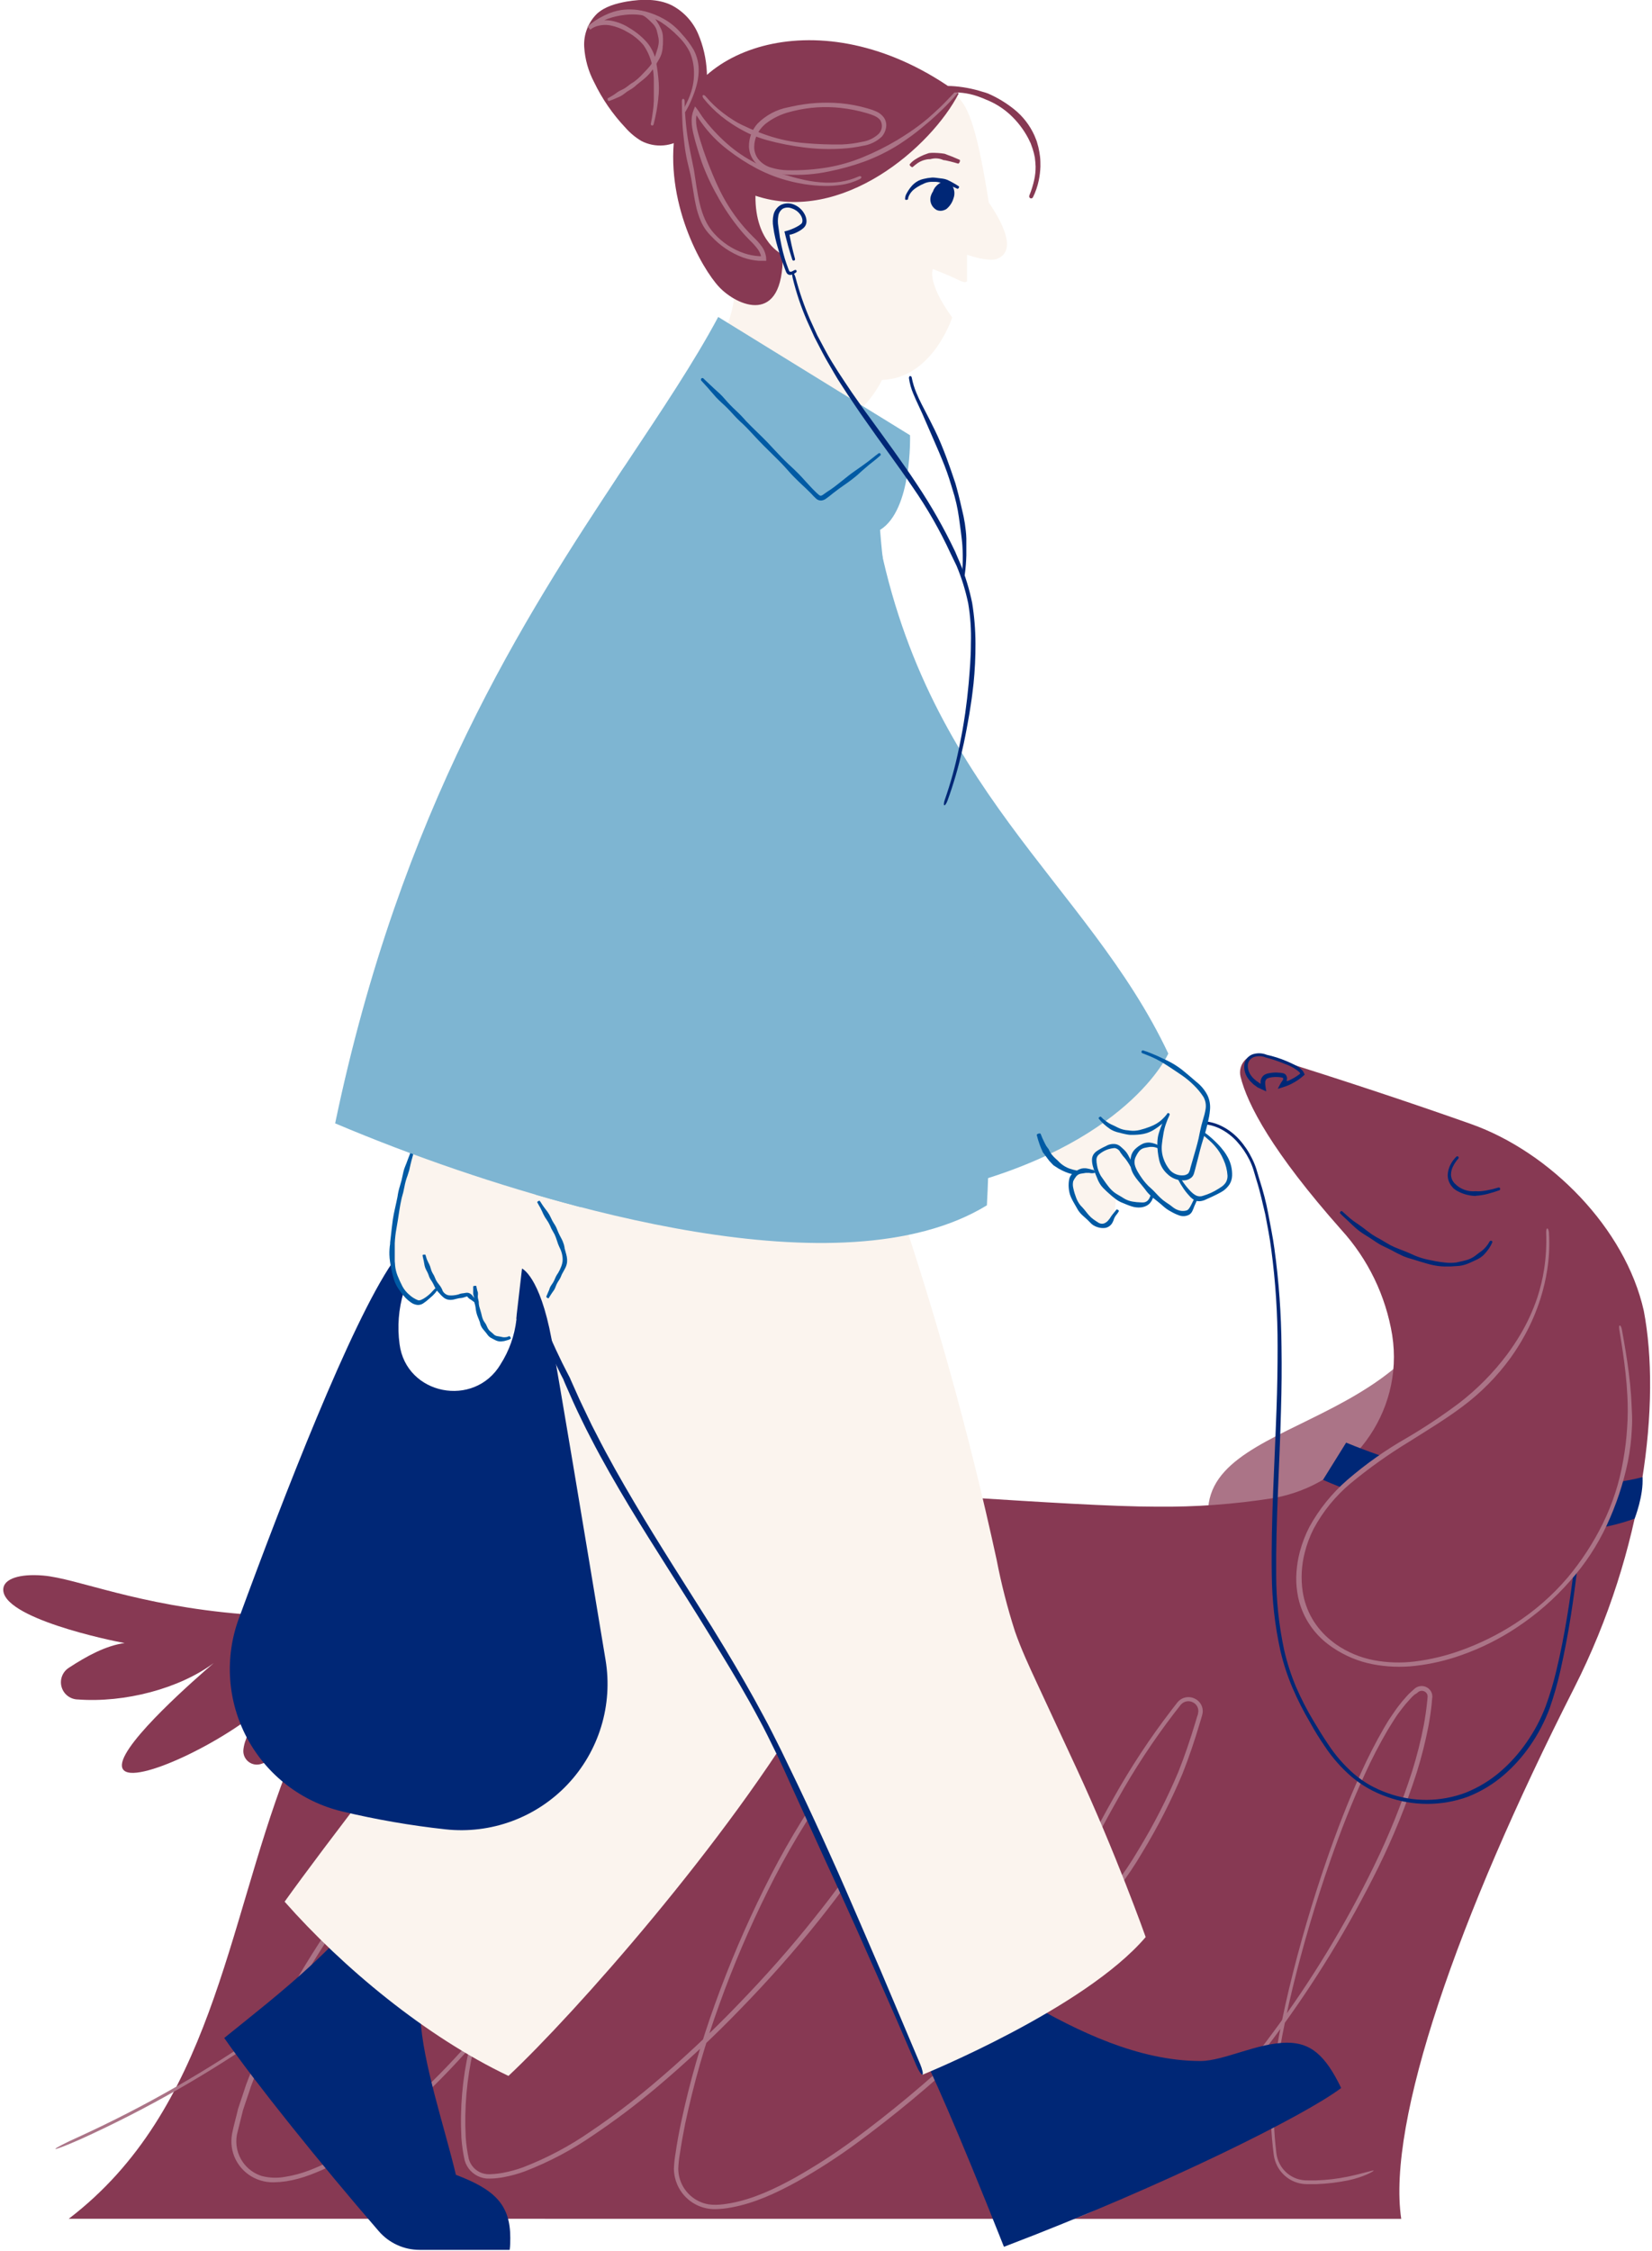 <svg width="409" height="557" viewBox="0 0 409 557" fill="none" xmlns="http://www.w3.org/2000/svg">
<g clip-path="url(#clip0_2112_12086)">
<path d="M362.295 302.32C361.085 354.66 299.085 348.42 299.085 374.32C299.085 392.32 320.435 399.96 336.985 399.96C364.485 399.96 376.165 374.47 380.725 343.96" fill="#AB7487"/>
<path d="M346.915 549.11C343.355 525.11 360.775 474.74 389.705 417.77C407.185 383.34 411.235 346.69 406.965 324.37C402.405 304 383.815 285.12 364.185 278.16C351.235 273.58 333.835 267.7 312.735 261.16C311.986 260.93 311.189 260.903 310.425 261.082C309.662 261.26 308.96 261.639 308.39 262.177C307.821 262.716 307.405 263.397 307.184 264.149C306.964 264.902 306.947 265.699 307.135 266.46C308.835 273.34 314.985 285.05 332.045 304.3C338.701 311.602 343.092 320.68 344.685 330.43C347.685 349.69 334.255 367.52 315.045 370.77C305.567 372.264 295.98 372.963 286.385 372.86C264.775 372.86 213.005 368.2 191.105 368.2C32.105 368.2 87.595 495.2 17.025 549.08L346.915 549.11Z" fill="#873953"/>
<path d="M333.625 538.67C331.06 539.198 328.453 539.503 325.835 539.58C325.185 539.58 324.525 539.58 323.835 539.58C323.201 539.595 322.567 539.538 321.945 539.41C320.71 539.146 319.562 538.575 318.605 537.75C317.653 536.92 316.918 535.87 316.465 534.69C316.242 534.103 316.088 533.492 316.005 532.87L315.785 530.87C315.519 528.263 315.369 525.643 315.335 523.01C315.309 520.388 315.442 517.766 315.735 515.16C315.995 512.55 316.395 509.94 316.815 507.35C317.705 502.16 318.815 497.01 320.045 491.89C322.639 481.257 325.745 470.77 329.365 460.43C331.905 453.19 334.695 446.04 337.895 439.08C339.618 435.289 341.537 431.591 343.645 428C344.175 427.11 344.745 426.24 345.295 425.36C345.845 424.48 346.465 423.64 347.105 422.83C347.728 422.007 348.396 421.219 349.105 420.47C349.437 420.083 349.798 419.722 350.185 419.39L350.815 419L351.095 418.74C351.185 418.74 351.255 418.63 351.335 418.59C351.634 418.437 351.976 418.391 352.305 418.458C352.634 418.525 352.93 418.702 353.145 418.96C353.35 419.218 353.456 419.541 353.445 419.87C353.445 420.28 353.355 420.79 353.315 421.24C353.135 423.12 352.845 425 352.505 426.89C351.763 430.748 350.802 434.561 349.625 438.31C347.047 446.352 343.889 454.196 340.175 461.78C333.08 476.338 324.65 490.208 314.995 503.21C310.203 509.722 305.077 515.98 299.635 521.96C294.289 527.905 288.462 533.4 282.215 538.39C279.167 540.811 275.938 542.994 272.555 544.92C269.197 546.883 265.543 548.292 261.735 549.09C257.902 549.725 253.97 549.381 250.305 548.09C248.54 547.475 247.053 546.247 246.115 544.63C245.647 543.827 245.329 542.946 245.175 542.03C245.102 541.57 245.068 541.105 245.075 540.64L245.135 539.16L245.265 536.16C245.325 535.16 245.315 534.16 245.465 533.21L246.155 527.31C246.835 523.4 247.445 519.48 248.415 515.63C249.235 511.75 250.415 507.95 251.415 504.13C251.975 502.24 252.595 500.36 253.175 498.47L254.065 495.65L255.065 492.86C260.802 476.445 268.008 460.58 276.595 445.46C280.798 437.908 285.551 430.675 290.815 423.82L291.815 422.54L292.305 421.91C292.454 421.739 292.622 421.584 292.805 421.45C293.171 421.194 293.601 421.042 294.047 421.012C294.493 420.982 294.938 421.075 295.335 421.28C295.735 421.473 296.073 421.774 296.311 422.148C296.55 422.523 296.679 422.956 296.685 423.4C296.685 423.626 296.655 423.852 296.595 424.07C296.595 424.3 296.455 424.58 296.375 424.83L295.915 426.37C294.675 430.48 293.315 434.53 291.745 438.47C288.922 445.168 285.603 451.646 281.815 457.85C279.97 461.002 277.919 464.029 275.675 466.91C273.455 469.83 271.105 472.67 268.725 475.48C259.097 486.657 248.844 497.281 238.015 507.3C229.563 515.22 220.658 522.643 211.345 529.53C206.689 532.953 201.83 536.092 196.795 538.93C191.795 541.7 186.475 544.2 180.855 545.23C178.445 545.65 175.915 545.94 173.705 545.04C172.02 544.394 170.567 543.257 169.536 541.775C168.506 540.293 167.944 538.535 167.925 536.73C167.965 535.492 168.096 534.259 168.315 533.04C168.685 530.54 169.135 528.04 169.635 525.55C171.755 515.563 174.569 505.736 178.055 496.14C181.516 486.494 185.543 477.061 190.115 467.89C194.643 458.731 199.893 449.946 205.815 441.62C207.615 439.11 209.525 436.68 211.495 434.29C213.791 431.562 216.235 428.961 218.815 426.5C221.407 424.048 224.204 421.824 227.175 419.85C227.453 419.684 227.777 419.616 228.098 419.656C228.419 419.696 228.717 419.841 228.945 420.07C229.171 420.292 229.313 420.585 229.345 420.9C229.36 421.103 229.36 421.307 229.345 421.51V422.17C229.249 423.952 228.998 425.722 228.595 427.46C227.767 430.971 226.619 434.399 225.165 437.7C222.195 444.338 218.676 450.717 214.645 456.77C210.645 462.86 206.335 468.77 201.815 474.39C195.815 481.98 189.325 489.26 182.575 496.23C175.838 503.221 168.738 509.854 161.305 516.1C156.479 520.156 151.442 523.954 146.215 527.48C141.036 531.078 135.447 534.045 129.565 536.32C127.892 536.938 126.169 537.409 124.415 537.73C123.975 537.82 123.535 537.87 123.105 537.92C122.668 537.981 122.227 538.018 121.785 538.03C120.946 538.124 120.097 538.035 119.295 537.77C118.516 537.49 117.816 537.027 117.254 536.419C116.692 535.812 116.284 535.078 116.065 534.28C115.683 532.531 115.429 530.756 115.305 528.97C114.918 521.731 115.547 514.474 117.175 507.41C117.915 503.86 118.845 500.35 119.905 496.89C120.965 493.43 122.135 490.01 123.425 486.64C125.991 479.94 128.967 473.404 132.335 467.07C136.376 459.407 141.06 452.101 146.335 445.23C149.01 441.783 151.917 438.522 155.035 435.47C156.625 433.97 158.245 432.47 159.955 431.16C160.815 430.49 161.675 429.82 162.585 429.23L163.265 428.77C163.462 428.619 163.669 428.482 163.885 428.36C164.06 428.275 164.251 428.227 164.445 428.219C164.639 428.21 164.833 428.241 165.015 428.31C165.208 428.377 165.384 428.485 165.531 428.627C165.678 428.768 165.793 428.939 165.868 429.129C165.943 429.319 165.976 429.523 165.966 429.726C165.955 429.93 165.9 430.129 165.805 430.31C165.445 431.31 165.065 432.36 164.645 433.37C163.815 435.37 162.895 437.37 161.925 439.37C159.995 443.32 157.925 447.19 155.665 451C151.245 458.62 146.465 466 141.475 473.23C132.713 485.963 123.048 498.051 112.555 509.4C107.323 515.039 101.732 520.334 95.815 525.25C92.86 527.684 89.761 529.938 86.535 532C83.378 534.072 80.005 535.796 76.475 537.14C74.597 537.855 72.65 538.374 70.665 538.69C68.725 539.06 66.727 538.995 64.815 538.5C62.95 537.919 61.325 536.746 60.185 535.16C59.479 534.174 58.98 533.055 58.717 531.871C58.454 530.687 58.433 529.462 58.655 528.27L59.025 526.77L59.775 523.77L60.145 522.27L60.625 520.8L61.625 517.85C62.215 515.85 63.065 513.97 63.815 512.04C64.215 511.04 64.575 510.1 64.995 509.15L66.305 506.32C69.832 498.738 73.84 491.39 78.305 484.32C82.725 477.24 87.419 470.353 92.385 463.66C99.769 453.707 107.736 444.2 116.245 435.19L118.805 432.57C119.225 432.15 119.685 431.65 120.065 431.3C120.23 431.157 120.432 431.063 120.648 431.029C120.864 430.996 121.085 431.024 121.285 431.11C121.495 431.19 121.679 431.325 121.819 431.501C121.958 431.677 122.046 431.887 122.075 432.11C122.107 432.365 122.086 432.623 122.015 432.87L121.855 433.77C121.675 434.97 121.365 436.14 121.075 437.32C119.767 442.018 117.91 446.545 115.545 450.81C110.753 459.368 104.922 467.301 98.185 474.43C88.497 484.719 77.774 493.982 66.185 502.07C51.485 512.378 35.873 521.322 19.545 528.79C16.205 530.28 13.645 531.61 13.715 531.79C13.785 531.97 16.485 530.92 19.835 529.44C36.266 521.998 51.964 513.036 66.725 502.67C78.332 494.558 89.084 485.287 98.815 475C105.626 467.818 111.527 459.824 116.385 451.2C118.806 446.864 120.703 442.255 122.035 437.47L122.485 435.66C122.635 435.06 122.715 434.44 122.835 433.83L123.005 432.91C123.085 432.544 123.085 432.166 123.005 431.8C122.907 431.417 122.711 431.065 122.436 430.781C122.16 430.497 121.815 430.29 121.435 430.18C121.053 430.065 120.647 430.056 120.26 430.153C119.873 430.25 119.519 430.449 119.235 430.73L117.935 432.05L115.335 434.69C106.807 443.644 98.82 453.097 91.415 463C86.409 469.667 81.669 476.563 77.195 483.69C72.72 490.792 68.712 498.178 65.195 505.8L63.815 508.66C63.385 509.61 63.025 510.6 62.625 511.57C61.865 513.57 61.015 515.44 60.415 517.45L59.415 520.45L58.925 521.94L58.555 523.47L57.795 526.47L57.465 528C57.364 528.544 57.307 529.096 57.295 529.65C57.223 531.87 57.899 534.051 59.215 535.84C60.512 537.626 62.355 538.942 64.465 539.59C65.507 539.914 66.594 540.073 67.685 540.06L69.265 539.99L70.835 539.81C72.886 539.478 74.896 538.935 76.835 538.19C80.446 536.836 83.899 535.096 87.135 533C90.375 530.904 93.488 528.617 96.455 526.15C102.398 521.181 108.016 515.837 113.275 510.15C123.765 498.777 133.455 486.691 142.275 473.98C147.345 466.75 152.185 459.32 156.655 451.66C158.885 447.83 161.025 443.94 162.985 439.95C163.985 437.95 164.895 435.95 165.745 433.88C166.175 432.88 166.565 431.8 166.935 430.74C167.144 430.248 167.199 429.703 167.092 429.179C166.986 428.655 166.723 428.175 166.339 427.803C165.955 427.431 165.467 427.184 164.94 427.094C164.413 427.004 163.871 427.076 163.385 427.3C163.112 427.442 162.851 427.606 162.605 427.79L161.915 428.26C160.975 428.87 160.095 429.56 159.225 430.26C157.465 431.63 155.815 433.13 154.225 434.65C151.067 437.743 148.127 441.051 145.425 444.55C140.106 451.469 135.385 458.829 131.315 466.55C127.945 472.933 124.966 479.515 122.395 486.26C121.105 489.66 119.905 493.1 118.865 496.6C117.825 500.1 116.865 503.6 116.125 507.21C114.477 514.383 113.841 521.751 114.235 529.1C114.371 530.953 114.638 532.795 115.035 534.61C115.304 535.574 115.801 536.458 116.486 537.188C117.17 537.917 118.021 538.47 118.965 538.8C119.438 538.962 119.928 539.069 120.425 539.12C120.902 539.145 121.379 539.145 121.855 539.12C122.324 539.105 122.791 539.065 123.255 539C123.715 538.95 124.175 538.89 124.625 538.8C126.444 538.467 128.23 537.978 129.965 537.34C135.967 535.022 141.674 532.001 146.965 528.34C152.27 524.77 157.383 520.925 162.285 516.82C169.697 510.589 176.777 503.973 183.495 497C190.255 490.05 196.695 482.8 202.735 475.24C205.555 471.71 208.305 468.09 210.945 464.4C214.586 459.324 217.958 454.06 221.045 448.63C224.198 443.219 226.773 437.491 228.725 431.54C229.69 428.54 230.284 425.434 230.495 422.29V421.1C230.497 420.601 230.366 420.111 230.115 419.68C229.851 419.252 229.472 418.907 229.021 418.684C228.57 418.461 228.066 418.37 227.565 418.42C227.082 418.476 226.62 418.655 226.225 418.94L225.275 419.61C224.635 420.06 223.985 420.48 223.375 420.97C218.524 424.777 214.119 429.122 210.245 433.92C208.395 436.2 206.595 438.52 204.895 440.92C198.969 449.316 193.716 458.167 189.185 467.39C184.608 476.61 180.565 486.086 177.075 495.77C173.574 505.413 170.744 515.287 168.605 525.32C168.085 527.83 167.605 530.32 167.255 532.86C167.025 534.138 166.888 535.432 166.845 536.73C166.864 538.072 167.146 539.397 167.675 540.63C168.477 542.477 169.813 544.042 171.511 545.124C173.209 546.206 175.192 546.755 177.205 546.7C178.491 546.665 179.771 546.528 181.035 546.29C186.875 545.22 192.235 542.69 197.335 539.89C202.41 537.037 207.309 533.881 212.005 530.44C221.372 523.554 230.324 516.121 238.815 508.18C249.703 498.116 260 487.432 269.655 476.18C272.045 473.35 274.405 470.5 276.655 467.54C278.921 464.616 280.992 461.546 282.855 458.35C286.662 452.097 289.992 445.565 292.815 438.81C294.395 434.81 295.755 430.75 296.985 426.62L297.445 425.08C297.515 424.81 297.605 424.59 297.665 424.28C297.747 423.977 297.784 423.664 297.775 423.35C297.754 422.713 297.556 422.095 297.203 421.565C296.849 421.035 296.355 420.614 295.775 420.35C295.207 420.067 294.571 419.945 293.938 419.998C293.305 420.051 292.699 420.276 292.185 420.65C291.932 420.84 291.7 421.058 291.495 421.3L291.005 421.94L290.005 423.23C284.703 430.129 279.91 437.405 275.665 445C267.119 460.093 259.921 475.911 254.155 492.27L253.155 495.09L252.235 497.95L250.415 503.67C249.355 507.53 248.175 511.37 247.345 515.3C246.345 519.19 245.725 523.16 245.025 527.11L244.315 533.11C244.165 534.11 244.165 535.11 244.115 536.11L243.985 539.11L243.915 540.62C243.913 541.149 243.95 541.677 244.025 542.2C244.284 543.787 244.966 545.275 245.999 546.506C247.032 547.738 248.378 548.669 249.895 549.2C253.747 550.539 257.875 550.883 261.895 550.2C265.821 549.377 269.587 547.922 273.045 545.89C276.469 543.928 279.738 541.708 282.825 539.25C289.103 534.205 294.959 528.657 300.335 522.66C305.791 516.639 310.938 510.344 315.755 503.8C325.472 490.7 333.999 476.758 341.235 462.14C344.974 454.559 348.152 446.715 350.745 438.67C351.935 434.875 352.91 431.015 353.665 427.11C354.015 425.18 354.305 423.26 354.485 421.34C354.485 420.84 354.595 420.43 354.615 419.86C354.628 419.234 354.403 418.626 353.985 418.16C353.581 417.696 353.029 417.385 352.422 417.281C351.815 417.177 351.191 417.287 350.655 417.59C350.402 417.746 350.167 417.93 349.955 418.14L349.355 418.68C348.949 419.03 348.571 419.411 348.225 419.82C347.501 420.605 346.817 421.426 346.175 422.28C345.525 423.12 344.965 424.01 344.355 424.87C343.745 425.73 343.225 426.65 342.685 427.56C340.577 431.195 338.658 434.937 336.935 438.77C333.755 445.77 330.995 452.98 328.475 460.23C324.842 470.723 321.729 481.373 319.135 492.18C317.925 497.29 316.845 502.43 315.985 507.62C315.575 510.22 315.185 512.82 314.985 515.44C314.835 516.75 314.765 518.07 314.675 519.44C314.585 520.81 314.595 522.08 314.625 523.39C314.675 526.03 314.825 528.66 315.115 531.28C315.185 531.93 315.255 532.58 315.355 533.28C315.451 533.966 315.629 534.637 315.885 535.28C316.396 536.561 317.218 537.695 318.275 538.58C319.331 539.469 320.593 540.077 321.945 540.35C322.604 540.476 323.275 540.529 323.945 540.51C324.605 540.51 325.255 540.51 325.945 540.51C328.587 540.413 331.215 540.098 333.805 539.57C337.505 538.8 340.175 537.32 340.085 537.16C339.995 537 337.235 537.93 333.625 538.67Z" fill="#AB7487"/>
<path d="M100.725 412.53C91.565 423.77 78.235 432.17 64.625 436.53C64.108 436.698 63.557 436.738 63.021 436.645C62.484 436.553 61.979 436.331 61.547 435.999C61.116 435.667 60.772 435.235 60.545 434.741C60.318 434.246 60.215 433.703 60.245 433.16C60.685 427.75 66.445 422.62 69.175 418.26C62.755 426.89 39.585 439.26 32.355 438.72C30.885 438.6 30.075 437.95 30.185 436.63C30.645 430.92 48.535 415.34 52.915 411.56C44.495 417.84 30.915 421.47 19.135 420.56H19.025C18.137 420.493 17.292 420.149 16.609 419.576C15.926 419.003 15.44 418.231 15.219 417.368C14.998 416.504 15.054 415.593 15.378 414.763C15.702 413.933 16.278 413.226 17.025 412.74C21.405 409.87 26.195 407.24 30.855 406.61C27.385 406 0.235 400.37 0.815 393.17C1.015 390.73 4.755 389.42 10.635 389.9C19.025 390.58 33.875 397.32 60.135 399.45C92.135 402.05 112.135 385.25 132.715 378.39C121.211 388.952 110.518 400.364 100.725 412.53Z" fill="#873953"/>
<path d="M368.815 307.2C368.553 307.693 368.238 308.156 367.875 308.58C367.675 308.79 367.485 309.01 367.265 309.21C367.121 309.351 366.968 309.481 366.805 309.6C366.625 309.73 366.455 309.86 366.265 309.98C366.075 310.1 365.625 310.47 365.265 310.75C364.576 311.271 363.791 311.651 362.955 311.87C362.155 312.1 361.325 312.24 360.495 312.44C359.566 312.555 358.625 312.555 357.695 312.44C356.915 312.37 356.125 312.24 355.335 312.1C354.715 311.98 354.095 311.86 353.475 311.72C352.381 311.484 351.309 311.15 350.275 310.72L350.035 310.61C349.315 310.29 348.585 309.95 347.845 309.66L346.345 309.08L345.345 308.68C344.613 308.362 343.904 307.991 343.225 307.57C342.415 307.08 341.585 306.57 340.715 306.13C339.978 305.709 339.273 305.235 338.605 304.71C337.885 304.16 337.165 303.58 336.405 303.07L335.555 302.49C335.105 302.19 334.675 301.86 334.245 301.49C333.815 301.12 333.655 300.98 333.365 300.72C333.075 300.46 332.635 300.05 332.245 299.72C332.165 299.65 331.995 299.72 331.865 299.85C331.735 299.98 331.685 300.15 331.755 300.22C332.095 300.597 332.456 300.954 332.835 301.29C333.129 301.55 333.419 301.82 333.705 302.1L334.905 303.24L335.675 303.94C336.388 304.552 337.147 305.107 337.945 305.6C338.675 306.05 339.425 306.5 340.135 307C340.936 307.58 341.79 308.082 342.685 308.5C343.415 308.85 344.165 309.2 344.885 309.59L345.835 310.1C346.315 310.35 346.835 310.6 347.305 310.81L347.655 310.96C348.309 311.215 348.977 311.432 349.655 311.61L349.895 311.68C350.995 312.01 352.105 312.39 353.195 312.68C353.826 312.872 354.467 313.029 355.115 313.15C355.94 313.309 356.776 313.399 357.615 313.42C358.616 313.448 359.618 313.414 360.615 313.32C361.542 313.294 362.457 313.101 363.315 312.75C364.175 312.42 365.025 311.99 365.885 311.59C366.309 311.375 366.705 311.11 367.065 310.8C367.251 310.639 367.425 310.466 367.585 310.28C367.745 310.11 367.885 309.93 368.035 309.76C368.185 309.59 368.425 309.25 368.625 308.99C368.964 308.481 369.255 307.942 369.495 307.38C369.495 307.28 369.425 307.14 369.255 307.06C369.085 306.98 368.885 307.11 368.815 307.2Z" fill="#002776"/>
<path d="M365.475 295.91C365.865 295.91 366.245 295.84 366.625 295.79C367.185 295.71 367.725 295.6 368.255 295.47C369.255 295.21 370.255 294.89 371.205 294.56C371.289 294.526 371.356 294.462 371.393 294.38C371.431 294.298 371.435 294.205 371.405 294.12C371.382 294.034 371.326 293.961 371.249 293.917C371.172 293.872 371.081 293.859 370.995 293.88C370.029 294.172 369.047 294.412 368.055 294.6C367.545 294.69 367.055 294.76 366.525 294.8C366.169 294.825 365.811 294.825 365.455 294.8H365.205C363.73 294.915 362.261 294.508 361.055 293.65C360.855 293.513 360.668 293.359 360.495 293.19L360.155 292.88C359.561 292.274 359.231 291.458 359.235 290.61C359.254 289.976 359.404 289.353 359.675 288.78C360.03 288.031 360.492 287.337 361.045 286.72C361.104 286.656 361.136 286.572 361.136 286.485C361.136 286.398 361.104 286.314 361.045 286.25C360.981 286.186 360.895 286.151 360.805 286.151C360.715 286.151 360.629 286.186 360.565 286.25C359.905 286.886 359.369 287.638 358.985 288.47C358.675 289.141 358.489 289.863 358.435 290.6C358.375 291.691 358.733 292.763 359.435 293.6C359.547 293.75 359.667 293.894 359.795 294.03C360.016 294.23 360.254 294.41 360.505 294.57C361.946 295.428 363.58 295.909 365.255 295.97L365.475 295.91Z" fill="#002776"/>
<path d="M311.515 267.8L311.065 267.51L310.665 267.16C310.535 267.04 310.385 266.93 310.265 266.81L309.925 266.41C309.273 265.654 308.918 264.688 308.925 263.69C308.937 263.243 309.078 262.81 309.332 262.442C309.586 262.075 309.942 261.789 310.355 261.62C311.271 261.299 312.269 261.299 313.185 261.62C313.525 261.72 313.855 261.62 313.925 261.46C313.995 261.3 313.745 261.05 313.375 260.94C312.297 260.564 311.123 260.564 310.045 260.94C309.483 261.161 308.996 261.538 308.641 262.027C308.287 262.516 308.08 263.097 308.045 263.7C307.985 264.914 308.369 266.109 309.125 267.06L309.505 267.54C309.644 267.691 309.791 267.834 309.945 267.97C310.095 268.11 310.235 268.26 310.395 268.4L310.885 268.75L311.345 269.09C312.045 269.42 312.825 269.8 313.505 270.09C313.405 269.5 313.275 268.85 313.235 268.29C313.23 268.22 313.23 268.15 313.235 268.08V268C313.23 267.933 313.23 267.867 313.235 267.8C313.244 267.68 313.271 267.562 313.315 267.45C313.455 267.01 313.795 266.8 314.375 266.68C314.954 266.561 315.545 266.51 316.135 266.53C316.43 266.533 316.724 266.556 317.015 266.6C317.232 266.613 317.446 266.664 317.645 266.75C317.645 266.75 317.695 266.81 317.695 266.96C317.699 267 317.699 267.04 317.695 267.08C317.663 267.201 317.605 267.314 317.525 267.41C317.365 267.65 317.145 267.92 317.035 268.13L316.505 269.13C316.505 269.22 316.395 269.35 316.355 269.46L317.695 269.04C318.075 268.92 318.475 268.78 318.865 268.62L319.395 268.39L319.735 268.22C320.189 267.987 320.629 267.737 321.055 267.47C321.475 267.19 321.885 266.9 322.275 266.58C322.355 266.51 322.575 266.34 322.695 266.22L322.915 266.03L323.015 265.93L322.955 265.79C322.865 265.61 322.795 265.44 322.695 265.27C322.595 265.1 322.585 265.1 322.535 265.03C322.485 264.96 322.445 264.91 322.395 264.86C321.874 264.308 321.253 263.86 320.565 263.54C319.925 263.22 319.285 262.92 318.625 262.64C316.961 261.931 315.233 261.381 313.465 261C313.105 260.92 312.785 261 312.745 261.2C312.705 261.4 312.955 261.59 313.305 261.68C315.01 262.122 316.681 262.687 318.305 263.37C319.572 263.805 320.741 264.484 321.745 265.37C321.779 265.407 321.809 265.447 321.835 265.49V265.55L321.895 265.67C321.895 265.67 321.845 265.73 321.825 265.76L321.675 265.87C321.302 266.157 320.911 266.421 320.505 266.66C320.098 266.904 319.677 267.124 319.245 267.32L318.915 267.46L318.795 267.51H318.645H318.525V267.46L318.595 267.35C318.595 267.35 318.595 267.35 318.595 267.29V267.22C318.656 266.973 318.65 266.714 318.578 266.47C318.506 266.226 318.37 266.005 318.185 265.83C317.992 265.691 317.77 265.599 317.535 265.56L317.035 265.49C316.715 265.49 316.385 265.43 316.035 265.42C315.363 265.416 314.693 265.483 314.035 265.62C313.661 265.685 313.304 265.824 312.985 266.03C312.635 266.275 312.372 266.625 312.235 267.03C312.171 267.212 312.124 267.399 312.095 267.59C312.095 267.69 312.095 267.78 312.095 267.87V268.22C311.989 268.167 311.889 268.103 311.795 268.03L311.515 267.8Z" fill="#002776"/>
<path d="M327.965 432.13C329.812 434.926 332.033 437.456 334.565 439.65C335.859 440.746 337.252 441.721 338.725 442.56C340.207 443.395 341.76 444.098 343.365 444.66C349.827 446.998 356.904 446.998 363.365 444.66C366.654 443.374 369.698 441.534 372.365 439.22C374.825 437.089 377.003 434.653 378.845 431.97C380.841 429.101 382.464 425.989 383.675 422.71C384.719 419.705 385.594 416.643 386.295 413.54C387.295 409.08 388.165 404.59 388.875 400.07C390.215 391.53 391.155 382.93 391.875 374.32C391.995 372.79 391.935 371.56 391.745 371.55C391.555 371.54 391.305 372.74 391.165 374.26C390.405 382.9 389.395 391.53 387.985 400.08C387.245 404.52 386.405 408.94 385.345 413.31C384.628 416.361 383.73 419.366 382.655 422.31C381.436 425.498 379.824 428.521 377.855 431.31C376.062 433.893 373.956 436.245 371.585 438.31C369.003 440.562 366.058 442.36 362.875 443.63C356.683 445.965 349.861 446.015 343.635 443.77C342.09 443.234 340.594 442.565 339.165 441.77C337.747 440.957 336.408 440.013 335.165 438.95C332.711 436.805 330.564 434.331 328.785 431.6C327.525 429.74 326.335 427.81 325.185 425.86C323.56 423.156 322.117 420.346 320.865 417.45C319.642 414.538 318.668 411.527 317.955 408.45C316.63 402.295 315.96 396.016 315.955 389.72C315.835 376.3 316.825 362.4 317.155 348.67C317.305 343.56 317.355 338.45 317.275 333.33C317.212 325.191 316.624 317.064 315.515 309C315.135 306.11 314.515 303.25 313.995 300.38C313.475 297.51 312.705 294.68 311.815 291.9L311.035 289.27C310.745 288.377 310.387 287.508 309.965 286.67C309.136 284.975 308.076 283.404 306.815 282C305.539 280.578 303.997 279.419 302.275 278.59C300.539 277.763 298.627 277.372 296.705 277.45C296.051 277.442 295.4 277.536 294.775 277.73C294.295 277.86 294.015 277.99 294.035 278.08C294.055 278.17 294.365 278.22 294.845 278.21C295.325 278.2 295.985 278.11 296.715 278.15C298.529 278.099 300.33 278.483 301.965 279.27C303.593 280.073 305.053 281.179 306.265 282.53C307.483 283.882 308.513 285.392 309.325 287.02C309.725 287.822 310.059 288.655 310.325 289.51L311.105 292.13C311.985 294.89 312.575 297.72 313.255 300.54C313.785 303.39 314.365 306.23 314.725 309.12C315.797 317.135 316.324 325.214 316.305 333.3C316.305 338.37 316.225 343.45 316.045 348.49C315.565 362.22 314.665 376.12 314.865 389.63C314.92 395.997 315.637 402.341 317.005 408.56C317.744 411.693 318.748 414.757 320.005 417.72C321.263 420.654 322.71 423.503 324.335 426.25C325.435 428.27 326.655 430.22 327.965 432.13Z" fill="#002776"/>
<path d="M406.645 365.54C406.645 365.54 375.855 374.54 333.275 357.01L327.545 366.22C327.545 366.22 373.825 387.12 404.705 375.81C404.705 375.81 406.955 370.1 406.645 365.54Z" fill="#002776"/>
<path d="M383.125 304C383.586 310.22 382.752 316.468 380.675 322.35C377.293 331.61 371.467 339.783 363.815 346C357.475 351.26 350.165 355.2 343.265 359.72C336.365 364.24 329.715 369.53 325.525 376.63C321.335 383.73 320.005 392.96 323.895 400.23C327.045 406.08 333.205 409.94 339.715 411.3C346.225 412.66 353.025 411.74 359.375 409.8C371.811 405.991 382.748 398.397 390.661 388.075C398.574 377.753 403.067 365.218 403.515 352.22C403.795 344.1 402.515 336.01 401.085 328.01" fill="#873953"/>
<path d="M400.925 329.18C401.515 332.72 402.065 336.25 402.445 339.8C402.645 341.65 402.805 343.49 402.895 345.34C402.975 346.64 402.995 347.94 402.995 349.23C402.995 350.52 402.945 352.05 402.835 353.46C402.664 356.187 402.33 358.902 401.835 361.59C400.915 366.961 399.224 372.172 396.815 377.06C394.451 381.848 391.524 386.336 388.095 390.43C384.292 394.882 379.855 398.75 374.925 401.91C370.756 404.59 366.294 406.784 361.625 408.45C357.955 409.776 354.148 410.688 350.275 411.17C346.889 411.588 343.459 411.48 340.105 410.85C336.745 410.203 333.557 408.861 330.745 406.91C330.335 406.6 329.915 406.31 329.525 405.97C327.661 404.474 326.086 402.651 324.875 400.59C323.672 398.512 322.871 396.225 322.515 393.85C322.046 390.655 322.216 387.399 323.015 384.27C323.52 382.219 324.258 380.233 325.215 378.35C327.518 374.05 330.624 370.231 334.365 367.1C338.926 363.327 343.755 359.891 348.815 356.82C353.225 354.03 357.815 351.28 361.985 348.15C366.581 344.746 370.628 340.659 373.985 336.03C375.228 334.299 376.366 332.496 377.395 330.63C379.032 327.68 380.372 324.575 381.395 321.36C382.124 319.048 382.679 316.685 383.055 314.29C383.533 311.248 383.681 308.164 383.495 305.09C383.445 304.46 383.255 303.98 383.075 304C382.895 304.02 382.765 304.51 382.795 305.12C382.914 308.153 382.74 311.19 382.275 314.19C381.902 316.54 381.344 318.858 380.605 321.12C379.549 324.253 378.171 327.269 376.495 330.12C375.444 331.905 374.296 333.631 373.055 335.29C369.679 339.769 365.717 343.775 361.275 347.2C357.108 350.325 352.768 353.213 348.275 355.85C343.051 358.826 338.128 362.303 333.575 366.23C329.789 369.513 326.614 373.441 324.195 377.83C323.182 379.795 322.384 381.864 321.815 384C321.382 385.637 321.104 387.311 320.985 389C320.854 390.685 320.917 392.38 321.175 394.05C321.286 394.833 321.447 395.608 321.655 396.37C322.813 400.578 325.33 404.284 328.815 406.91C329.205 407.23 329.635 407.5 330.055 407.8C333.013 409.788 336.338 411.165 339.835 411.85C343.291 412.514 346.828 412.652 350.325 412.26C354.288 411.812 358.184 410.902 361.935 409.55C366.702 407.865 371.243 405.598 375.455 402.8C380.418 399.535 384.913 395.609 388.815 391.13C392.438 387.048 395.452 382.464 397.765 377.52C400.121 372.492 401.883 367.206 403.015 361.77C403.561 359.047 403.895 356.285 404.015 353.51C404.105 352.08 404.095 350.65 404.015 349.22C403.935 347.79 403.915 346.59 403.815 345.28C403.685 343.4 403.485 341.51 403.245 339.64C402.795 336.09 402.185 332.57 401.555 329.06C401.445 328.44 401.195 327.97 401.005 328.01C400.815 328.05 400.815 328.56 400.925 329.18Z" fill="#AB7487"/>
<path d="M117.815 479.43C114.275 485.86 112.985 484.8 104.075 499.21C104.635 510.47 110.075 526.43 112.875 538.21C122.425 541.82 126.335 545.56 126.335 553.78C126.335 554.72 126.335 555.71 126.185 556.78H103.885C101.967 556.78 100.07 556.366 98.326 555.567C96.581 554.768 95.029 553.603 93.775 552.15C79.335 535.48 63.195 515.37 55.515 504.34C68.285 494 87.895 479.2 95.815 463.42" fill="#002776"/>
<path d="M128.405 275.42C128.185 288.42 127.715 301.42 127.715 314.6C127.715 325.01 126.475 344.23 126.475 358.43C126.475 382.01 124.245 390.11 121.915 404.73C104.725 424.91 80.215 457 70.465 470.61C84.835 486.89 105.325 503.94 125.885 513.73C142.395 498.22 180.045 455.73 201.105 419.88C205.505 396 218.105 346.76 218.105 309.31C218.249 294.021 216.753 278.761 213.645 263.79" fill="#FBF4EE"/>
<path d="M254.275 495.12V495.45C266.735 502.65 281.865 510.04 297.195 510.04C302.995 510.04 311.295 505.51 318.695 505.51C324.435 505.51 328.095 508.51 332.045 516.72C323.225 523.42 288.705 540.72 248.555 556.02C223.885 493.74 225.195 505.71 225.115 499.38" fill="#002776"/>
<path d="M266.455 437.47L256.665 416.39C254.735 412.24 252.805 408.08 251.295 403.75C249.423 397.93 247.904 392.003 246.745 386C239.873 354.352 231.128 323.141 220.555 292.53L123.925 262.6C116.245 296.71 140.285 341.17 140.285 341.17C153.395 373.01 178.085 402.68 192.915 433.76C209.985 469.52 227.835 512.27 228.375 513.44C228.375 513.44 268.465 497.18 283.645 479.37C283.645 479.33 276.245 458.54 266.455 437.47Z" fill="#FBF4EE"/>
<path d="M178.355 408.92C181.605 414.22 184.835 419.65 187.815 425.25C189.345 428.03 190.715 430.9 192.115 433.74C193.515 436.58 194.815 439.5 196.115 442.39L203.985 459.66L208.075 468.57C209.315 471.303 210.552 474.033 211.785 476.76L217.065 488.64C220.399 496.14 223.672 503.657 226.885 511.19C227.455 512.53 228.135 513.51 228.375 513.4C228.615 513.29 228.375 512.14 227.815 510.8C224.595 503.2 221.382 495.6 218.175 488L213.085 476.2L209.495 467.93C208.185 464.93 206.865 461.93 205.495 458.93C203.095 453.59 200.495 447.93 197.495 441.65L193.365 433.1C191.925 430.26 190.535 427.39 188.995 424.6C185.995 418.97 182.815 413.49 179.605 408.15L176.225 402.62C169.805 392.43 163.145 382.12 157.105 371.92C153.855 366.42 150.635 360.79 147.695 354.99C146.935 353.55 146.195 352.1 145.515 350.62C144.835 349.14 144.085 347.69 143.415 346.21L141.415 341.74L141.175 341.18L141.055 340.9L140.945 340.69L140.875 340.56L140.315 339.48L139.215 337.32C137.095 332.993 135.135 328.58 133.335 324.08C130.466 316.982 128.09 309.695 126.225 302.27C124.925 296.917 123.996 291.481 123.445 286C123.105 282.544 122.952 279.072 122.985 275.6C123.068 272.097 123.402 268.605 123.985 265.15C124.245 263.76 124.235 262.61 123.985 262.55C123.735 262.49 123.285 263.55 122.985 264.97C122.354 268.48 121.997 272.034 121.915 275.6C121.873 279.122 122.024 282.644 122.365 286.15C122.959 291.671 123.905 297.149 125.195 302.55C127.021 310.064 129.329 317.453 132.105 324.67C133.835 329.19 135.735 333.67 137.815 338.01L138.895 340.23L139.465 341.33L139.535 341.47V341.53L139.655 341.81L139.895 342.38L141.895 346.91C142.565 348.42 143.295 349.91 144.005 351.38C144.715 352.85 145.445 354.33 146.215 355.78C149.215 361.63 152.485 367.26 155.795 372.78C161.945 382.96 168.705 393.22 174.965 403.41L178.355 408.92Z" fill="#002776"/>
<path d="M280.675 259.76C280.675 259.76 293.995 263.01 298.675 271.9C298.675 271.9 299.675 273.19 297.675 280.28C297.675 280.28 302.115 283.15 303.555 286.87C304.995 290.59 305.055 292.78 301.555 294.87C298.055 296.96 296.955 296.69 296.115 296.35C296.115 296.35 294.655 305.42 285.355 295.58C285.355 295.58 284.235 301.37 276.265 296.12C276.265 296.12 276.405 303.64 272.575 303.51C272.575 303.51 261.395 295.85 266.295 290.18C266.295 290.18 257.675 288.12 257.605 276.84C257.535 265.56 280.675 259.76 280.675 259.76Z" fill="#FBF4EE"/>
<path d="M218.486 139.92C228.896 198.62 265.326 219.35 283.256 257.33C283.256 257.33 274.386 277.76 234.256 287.4C234.296 287.4 163.156 140.11 218.486 139.92Z" fill="#F8E9DD"/>
<path d="M216.815 129.46C228.455 195.1 269.195 218.27 289.245 260.73C289.245 260.73 279.325 283.58 234.495 294.36C234.455 294.36 154.915 129.68 216.815 129.46Z" fill="#7EB5D2"/>
<path d="M259.456 284.19C259.306 283.99 259.156 283.78 259.016 283.56C258.876 283.34 258.675 282.91 258.495 282.56C258.174 281.927 257.89 281.276 257.645 280.61C257.645 280.49 257.345 280.46 257.085 280.54C256.825 280.62 256.645 280.77 256.685 280.9C256.864 281.634 257.081 282.359 257.335 283.07C257.475 283.44 257.596 283.82 257.756 284.18L258.095 284.95L258.166 285.14C258.516 285.61 258.906 286.07 259.236 286.56C259.566 287.05 259.956 287.51 260.386 287.93L260.805 288.37C260.914 288.45 261.028 288.524 261.145 288.59C261.741 289.008 262.37 289.376 263.025 289.69C263.496 289.919 263.981 290.119 264.476 290.29C265.118 290.519 265.793 290.644 266.476 290.66C266.616 290.66 266.746 290.44 266.736 290.17C266.726 289.9 266.666 289.68 266.546 289.66C265.975 289.557 265.413 289.41 264.865 289.22C264.428 289.076 264.008 288.881 263.615 288.64C263.062 288.312 262.554 287.912 262.106 287.45C262.036 287.37 261.945 287.3 261.875 287.21L261.476 286.85C261.077 286.505 260.712 286.123 260.386 285.71C260.06 285.28 259.791 284.809 259.585 284.31L259.456 284.19Z" fill="#005AA4"/>
<path d="M288.925 275.66C288.511 276.401 288.134 277.162 287.795 277.94C287.629 278.34 287.469 278.75 287.315 279.17L287.015 280.06C286.905 280.38 286.815 280.71 286.735 281.06C286.602 281.718 286.535 282.388 286.535 283.06C286.537 284.406 286.688 285.747 286.985 287.06C287.276 288.388 287.976 289.591 288.985 290.5C289.522 291.038 290.164 291.458 290.872 291.735C291.579 292.013 292.336 292.14 293.095 292.11C293.811 292.099 294.499 291.833 295.035 291.36C295.311 291.082 295.511 290.738 295.615 290.36C295.715 290.04 295.775 289.78 295.855 289.5L296.545 286.84C296.925 285.3 297.325 283.71 297.805 282.17L297.915 281.82C298.255 280.74 298.605 279.62 298.865 278.5C299.045 277.74 299.215 277 299.365 276.23C299.445 275.73 299.525 275.23 299.565 274.69C299.692 273.443 299.478 272.185 298.945 271.05C298.279 269.749 297.333 268.612 296.175 267.72C295.235 266.92 294.305 266.09 293.355 265.32C292.32 264.44 291.201 263.663 290.015 263C289.575 262.76 289.135 262.53 288.685 262.32C287.975 261.98 287.255 261.67 286.545 261.32L284.985 260.66C284.332 260.383 283.665 260.143 282.985 259.94C282.905 259.928 282.823 259.947 282.756 259.994C282.689 260.04 282.642 260.11 282.625 260.19C282.594 260.264 282.59 260.347 282.613 260.424C282.637 260.501 282.687 260.567 282.755 260.61L284.705 261.39C285.215 261.6 285.705 261.83 286.215 262.08C286.895 262.43 287.565 262.8 288.215 263.21C288.625 263.46 289.025 263.73 289.425 263.98C290.505 264.71 291.615 265.41 292.645 266.14C293.632 266.819 294.559 267.582 295.415 268.42C296.367 269.318 297.209 270.325 297.925 271.42C298.45 272.326 298.648 273.385 298.485 274.42C298.415 274.89 298.315 275.36 298.195 275.84C297.985 276.57 297.785 277.3 297.575 278.03L297.435 278.54C297.195 279.49 297.005 280.45 296.815 281.39L296.745 281.73C296.385 283.3 295.925 284.87 295.475 286.39L294.715 289.03C294.64 289.507 294.466 289.963 294.205 290.37C293.866 290.666 293.436 290.839 292.985 290.86C292.377 290.912 291.764 290.827 291.193 290.61C290.622 290.394 290.107 290.052 289.685 289.61C288.94 288.727 288.373 287.709 288.015 286.61C287.635 285.443 287.522 284.206 287.685 282.99C287.755 282.33 287.845 281.73 287.945 281.17L288.095 280.23C288.143 279.94 288.207 279.653 288.285 279.37C288.385 278.96 288.515 278.55 288.655 278.14C288.92 277.37 289.227 276.616 289.575 275.88C289.598 275.802 289.59 275.718 289.553 275.645C289.515 275.573 289.452 275.517 289.375 275.49C289.336 275.467 289.291 275.453 289.245 275.449C289.199 275.445 289.153 275.452 289.11 275.468C289.067 275.484 289.028 275.51 288.996 275.543C288.964 275.576 288.94 275.616 288.925 275.66Z" fill="#005AA4"/>
<path d="M301.655 294.19C300.49 294.94 299.224 295.519 297.895 295.91C297.369 296.118 296.782 296.118 296.255 295.91C295.974 295.781 295.709 295.62 295.465 295.43C295.215 295.233 294.977 295.019 294.755 294.79C294.424 294.457 294.11 294.106 293.815 293.74C293.244 293.046 292.729 292.307 292.275 291.53C292.225 291.462 292.151 291.414 292.068 291.398C291.985 291.381 291.898 291.396 291.825 291.44C291.746 291.475 291.684 291.54 291.653 291.62C291.621 291.701 291.622 291.79 291.655 291.87C292.086 292.709 292.574 293.517 293.115 294.29C293.398 294.696 293.702 295.086 294.025 295.46C294.255 295.73 294.485 295.99 294.735 296.25C295.03 296.548 295.367 296.801 295.735 297C296.123 297.192 296.553 297.285 296.985 297.27C297.418 297.241 297.844 297.143 298.245 296.98C299.585 296.38 300.905 295.8 302.175 295.1C302.395 294.98 302.605 294.85 302.825 294.71C303.44 294.275 303.972 293.733 304.395 293.11C304.8 292.453 305.025 291.701 305.045 290.93C305.098 289.367 304.736 287.818 303.995 286.44C303.726 285.941 303.426 285.46 303.095 285C302.573 284.292 301.998 283.623 301.375 283C300.925 282.55 300.475 282.11 300.005 281.69C299.418 281.15 298.793 280.652 298.135 280.2C298.062 280.159 297.975 280.147 297.894 280.167C297.812 280.188 297.741 280.239 297.695 280.31C297.636 280.37 297.603 280.451 297.603 280.535C297.603 280.619 297.636 280.7 297.695 280.76C298.285 281.27 298.905 281.76 299.465 282.28C299.919 282.682 300.347 283.113 300.745 283.57C301.646 284.581 302.376 285.733 302.905 286.98C303.482 288.223 303.821 289.563 303.905 290.93C303.929 291.51 303.791 292.085 303.505 292.59C303.176 293.097 302.735 293.521 302.215 293.83C302.045 293.94 301.815 294.07 301.655 294.19Z" fill="#005AA4"/>
<path d="M270.705 289.52C270.409 289.497 270.119 289.426 269.845 289.31C269.642 289.251 269.435 289.208 269.225 289.18L268.785 289.11C268.619 289.096 268.452 289.096 268.285 289.11C267.941 289.127 267.603 289.205 267.285 289.34C266.694 289.605 266.136 289.941 265.625 290.34C265.1 290.758 264.759 291.364 264.675 292.03C264.482 293.243 264.564 294.483 264.915 295.66C265.054 296.069 265.225 296.467 265.425 296.85C265.755 297.52 266.175 298.16 266.545 298.85L266.635 299C266.878 299.473 267.184 299.91 267.545 300.3C267.784 300.562 268.037 300.809 268.305 301.04L268.825 301.5C269.218 301.843 269.592 302.207 269.945 302.59C270.413 303.101 271.011 303.475 271.675 303.67C272.291 303.887 272.948 303.959 273.595 303.88C273.959 303.821 274.304 303.682 274.608 303.475C274.913 303.268 275.168 302.996 275.355 302.68C275.478 302.465 275.585 302.241 275.675 302.01C275.762 301.695 275.89 301.392 276.055 301.11C276.183 300.899 276.327 300.699 276.485 300.51C276.695 300.257 276.876 299.982 277.025 299.69C277.025 299.62 276.945 299.49 276.785 299.4C276.625 299.31 276.455 299.27 276.425 299.32L275.855 300.03L275.375 300.63C275.152 300.922 274.945 301.225 274.755 301.54C274.647 301.699 274.526 301.849 274.395 301.99C274.119 302.334 273.757 302.599 273.345 302.76C273.135 302.828 272.914 302.853 272.694 302.834C272.475 302.815 272.261 302.752 272.065 302.65C271.625 302.37 271.155 302.08 270.685 301.73C270.282 301.44 269.912 301.105 269.585 300.73L269.155 300.22L268.535 299.44L268.395 299.27C268.125 298.94 267.825 298.64 267.545 298.34L267.445 298.23C267.022 297.688 266.685 297.084 266.445 296.44C266.305 296.08 266.185 295.71 266.065 295.35C265.945 294.99 265.795 294.41 265.705 293.94C265.581 293.404 265.581 292.846 265.705 292.31C265.897 291.892 266.139 291.499 266.425 291.14C266.578 290.947 266.766 290.786 266.981 290.666C267.195 290.545 267.431 290.469 267.675 290.44L268.405 290.33L268.795 290.26C268.915 290.25 269.036 290.25 269.155 290.26H269.695C270.125 290.372 270.576 290.372 271.005 290.26C271.115 290.2 271.085 290.02 271.005 289.87C270.929 289.735 270.827 289.616 270.705 289.52Z" fill="#005AA4"/>
<path d="M287.316 283.8C286.917 283.488 286.472 283.241 285.996 283.07C285.747 282.982 285.493 282.908 285.236 282.85C285.046 282.85 284.866 282.78 284.676 282.76C284.473 282.74 284.268 282.74 284.066 282.76C283.661 282.794 283.266 282.895 282.896 283.06C282.183 283.41 281.531 283.873 280.966 284.43C280.431 284.976 280.081 285.675 279.966 286.43C279.771 287.255 279.771 288.115 279.966 288.94C280.131 289.618 280.408 290.263 280.786 290.85C281.065 291.293 281.372 291.717 281.706 292.12C282.266 292.82 282.876 293.51 283.426 294.23L283.546 294.39C283.919 294.921 284.345 295.413 284.816 295.86C285.126 296.16 285.466 296.44 285.816 296.71L286.476 297.23C286.996 297.62 287.476 298.06 287.956 298.47C288.538 299.001 289.187 299.455 289.886 299.82C290.521 300.195 291.191 300.51 291.886 300.76C292.3 300.923 292.746 300.991 293.191 300.96C293.635 300.929 294.067 300.799 294.456 300.58C294.751 300.379 294.991 300.107 295.156 299.79C295.357 299.386 295.531 298.968 295.676 298.54C295.796 298.25 295.926 297.96 296.056 297.68C296.186 297.4 296.386 296.95 296.516 296.58C296.516 296.5 296.416 296.39 296.246 296.32C296.076 296.25 295.896 296.25 295.856 296.32C295.666 296.644 295.492 296.978 295.336 297.32C295.206 297.59 295.076 297.87 294.936 298.13C294.763 298.504 294.549 298.856 294.296 299.18C294.182 299.327 294.034 299.443 293.866 299.52C293.324 299.699 292.744 299.73 292.186 299.61C291.577 299.481 291.004 299.222 290.506 298.85C289.924 298.379 289.317 297.941 288.686 297.54C288.162 297.198 287.673 296.807 287.226 296.37C287.026 296.19 286.836 295.99 286.646 295.79L285.796 294.89L285.596 294.68C285.216 294.3 284.816 293.95 284.426 293.6L284.296 293.47C283.681 292.856 283.126 292.187 282.636 291.47C282.346 291.06 282.086 290.65 281.836 290.24C281.521 289.743 281.263 289.214 281.066 288.66C280.833 288.016 280.815 287.314 281.016 286.66C281.245 286.096 281.537 285.559 281.886 285.06C282.244 284.542 282.788 284.184 283.406 284.06C283.702 283.988 284.003 283.931 284.306 283.89C284.456 283.89 284.616 283.83 284.776 283.82C284.925 283.805 285.076 283.805 285.226 283.82C285.444 283.827 285.662 283.854 285.876 283.9C286.281 283.989 286.67 284.145 287.026 284.36C287.086 284.36 287.236 284.3 287.356 284.15C287.476 284 287.386 283.85 287.316 283.8Z" fill="#005AA4"/>
<path d="M280.576 288.47C280.386 288.01 280.186 287.55 279.966 287.11L279.606 286.42L279.346 285.93C279.255 285.754 279.155 285.584 279.046 285.42C278.829 285.097 278.577 284.799 278.296 284.53C278.006 284.28 277.736 283.99 277.406 283.72C277.052 283.416 276.624 283.212 276.166 283.13C275.338 283.021 274.499 283.197 273.786 283.63C273.016 283.97 272.277 284.375 271.576 284.84C271.24 285.066 270.951 285.354 270.726 285.69C270.493 286.063 270.365 286.491 270.356 286.93C270.346 287.515 270.423 288.098 270.586 288.66C270.85 289.607 271.184 290.533 271.586 291.43L271.666 291.64C271.91 292.294 272.247 292.911 272.666 293.47C272.951 293.828 273.265 294.163 273.606 294.47C273.816 294.69 274.036 294.89 274.266 295.09C274.796 295.54 275.266 296.02 275.846 296.44C276.488 296.991 277.223 297.424 278.016 297.72C278.696 297.99 279.386 298.3 280.096 298.52C280.882 298.791 281.719 298.883 282.546 298.79C282.871 298.749 283.19 298.669 283.496 298.55C284.004 298.366 284.453 298.048 284.796 297.63C285.027 297.346 285.216 297.029 285.356 296.69C285.53 296.293 285.658 295.877 285.736 295.45C285.736 295.37 285.616 295.26 285.426 295.22C285.236 295.18 285.086 295.22 285.056 295.27C284.906 295.65 284.796 296.04 284.636 296.38C284.528 296.64 284.372 296.878 284.176 297.08C283.906 297.348 283.553 297.517 283.176 297.56C282.933 297.585 282.688 297.585 282.446 297.56C281.741 297.544 281.039 297.474 280.346 297.35C279.682 297.234 279.044 297.008 278.456 296.68C277.806 296.25 277.116 295.9 276.456 295.48C275.906 295.147 275.407 294.736 274.976 294.26C274.776 294.061 274.593 293.847 274.426 293.62C274.156 293.29 273.916 292.95 273.676 292.62L273.506 292.38C273.196 291.94 272.876 291.5 272.576 291.05L272.476 290.88C272.037 290.098 271.739 289.245 271.596 288.36C271.498 287.886 271.451 287.404 271.456 286.92C271.47 286.663 271.542 286.413 271.667 286.188C271.792 285.963 271.965 285.769 272.176 285.62C272.752 285.142 273.404 284.763 274.106 284.5C274.705 284.286 275.331 284.155 275.966 284.11C276.274 284.159 276.566 284.285 276.814 284.475C277.062 284.665 277.258 284.915 277.386 285.2C277.606 285.52 277.816 285.8 278.016 286.06L278.386 286.48C278.504 286.606 278.614 286.74 278.716 286.88L279.146 287.49C279.41 287.88 279.654 288.284 279.876 288.7C279.876 288.77 280.086 288.76 280.266 288.7C280.446 288.64 280.606 288.55 280.576 288.47Z" fill="#005AA4"/>
<path d="M279.325 279.73C278.464 279.687 277.62 279.469 276.845 279.09L275.705 278.53L275.095 278.25C274.91 278.163 274.73 278.066 274.555 277.96C274.305 277.81 274.065 277.64 273.825 277.47C273.366 277.144 272.94 276.772 272.555 276.36C272.485 276.29 272.315 276.36 272.165 276.46C272.015 276.56 271.955 276.75 272.025 276.83C272.405 277.304 272.819 277.749 273.265 278.16C273.505 278.38 273.745 278.58 273.995 278.78L274.535 279.18C274.728 279.331 274.932 279.468 275.145 279.59C275.559 279.824 275.999 280.009 276.455 280.14C277.375 280.37 278.285 280.63 279.205 280.78L279.685 280.84C280.587 280.873 281.49 280.837 282.385 280.73C283.357 280.62 284.299 280.332 285.165 279.88C285.485 279.71 285.795 279.52 286.095 279.32C286.568 279.014 287.023 278.68 287.455 278.32C287.765 278.06 288.065 277.79 288.355 277.5C288.731 277.141 289.067 276.742 289.355 276.31C289.415 276.22 289.355 276.06 289.185 275.95C289.015 275.84 288.865 275.81 288.795 275.88C288.475 276.25 288.155 276.61 287.795 276.94C287.524 277.205 287.233 277.449 286.925 277.67C286.498 277.979 286.043 278.247 285.565 278.47C285.275 278.61 284.965 278.73 284.665 278.85C283.853 279.166 283.021 279.43 282.175 279.64C281.384 279.835 280.565 279.885 279.755 279.79L279.325 279.73Z" fill="#005AA4"/>
<path d="M236.325 23.37C239.325 25.51 241.665 30.12 244.805 50.12C249.545 57.03 251.195 62.7 246.505 64.17C246.505 64.17 244.505 64.77 239.425 63.04V69.45C239.425 69.45 239.425 70.35 237.355 69.32C235.285 68.29 230.965 66.57 230.965 66.57C230.965 66.57 229.355 69.77 235.745 78.57C235.745 78.57 230.895 93.66 218.365 94.02C218.365 94.02 211.955 107.83 200.815 104.87C189.675 101.91 179.275 82.52 179.275 82.52C179.275 82.52 183.755 72.52 181.005 67.52C178.255 62.52 177.815 37.59 177.815 37.59L224.425 23.37H236.325Z" fill="#FBF4EE"/>
<path d="M174.915 25.48C173.615 28.61 172.205 31.88 169.525 33.96C168.011 35.111 166.201 35.811 164.306 35.977C162.411 36.143 160.507 35.77 158.815 34.9C157.312 34.011 155.962 32.887 154.815 31.57C151.67 28.238 149.059 24.44 147.075 20.31C145.653 17.613 144.821 14.644 144.635 11.6C144.549 10.082 144.788 8.564 145.337 7.146C145.885 5.729 146.73 4.445 147.815 3.38C149.815 1.59 152.525 0.86 155.165 0.38C158.895 -0.24 162.885 -0.35 166.275 1.29C169.187 2.81 171.491 5.28 172.805 8.29C174.098 11.29 174.839 14.498 174.995 17.76C175.224 22.247 175.147 26.744 174.765 31.22" fill="#873953"/>
<path d="M231.125 45C231.807 44.958 232.489 45.064 233.125 45.31C233.475 45.44 233.795 45.54 234.125 45.64L234.645 45.77L235.125 45.91C235.355 45.99 235.575 46.07 235.805 46.17C236.225 46.34 236.645 46.53 237.055 46.74C237.125 46.74 237.265 46.67 237.365 46.51C237.465 46.35 237.485 46.18 237.415 46.13C237.015 45.86 236.605 45.61 236.185 45.37L235.515 45L235.035 44.75C234.865 44.655 234.688 44.571 234.505 44.5C234.152 44.358 233.783 44.261 233.405 44.21C232.645 44.14 231.895 43.99 231.135 43.94H230.745C230.007 43.999 229.274 44.119 228.555 44.3C227.765 44.484 227.029 44.85 226.405 45.37C226.174 45.561 225.957 45.768 225.755 45.99C225.444 46.341 225.16 46.715 224.905 47.11C224.725 47.4 224.555 47.68 224.395 47.99C224.172 48.396 224.064 48.857 224.085 49.32C224.085 49.42 224.265 49.48 224.445 49.46C224.625 49.44 224.785 49.37 224.795 49.31C224.83 48.959 224.936 48.619 225.105 48.31C225.235 48.045 225.396 47.796 225.585 47.57C225.835 47.245 226.132 46.959 226.465 46.72C226.667 46.564 226.877 46.421 227.095 46.29C227.673 45.933 228.278 45.622 228.905 45.36C229.507 45.1 230.16 44.977 230.815 45H231.125Z" fill="#002776"/>
<path d="M231.205 48.44C231.229 47.855 231.407 47.287 231.721 46.793C232.035 46.3 232.475 45.898 232.995 45.63C233.36 45.427 233.783 45.353 234.195 45.42C234.449 45.49 234.685 45.617 234.883 45.79C235.082 45.963 235.24 46.178 235.345 46.42C235.562 46.92 235.67 47.461 235.661 48.005C235.653 48.55 235.528 49.087 235.295 49.58C235.081 50.15 234.738 50.663 234.295 51.08C234.072 51.288 233.809 51.45 233.522 51.557C233.236 51.663 232.931 51.712 232.625 51.7C232.25 51.672 231.896 51.512 231.625 51.25C231.237 50.828 230.984 50.3 230.898 49.733C230.813 49.167 230.899 48.587 231.145 48.07C231.663 47.038 232.506 46.205 233.545 45.7" fill="#002776"/>
<path d="M233.355 51C233.045 51.155 232.686 51.184 232.355 51.08C232.211 50.988 232.077 50.881 231.955 50.76C231.836 50.612 231.748 50.443 231.695 50.26C231.571 49.893 231.517 49.507 231.535 49.12C231.536 48.912 231.556 48.704 231.595 48.5C231.637 48.311 231.697 48.127 231.775 47.95C231.909 47.684 232.07 47.433 232.255 47.2C232.64 46.753 233.092 46.368 233.595 46.06C233.685 46 233.675 45.82 233.595 45.65C233.515 45.48 233.355 45.39 233.245 45.44C232.646 45.75 232.094 46.144 231.605 46.61C231.349 46.872 231.121 47.16 230.925 47.47C230.782 47.694 230.661 47.932 230.565 48.18C230.451 48.455 230.377 48.744 230.345 49.04C230.286 49.627 230.401 50.218 230.675 50.74C230.966 51.279 231.412 51.718 231.955 52C232.533 52.23 233.178 52.23 233.755 52C233.943 51.93 234.123 51.843 234.295 51.74C235.119 51.077 235.725 50.181 236.035 49.17C236.253 48.619 236.334 48.023 236.269 47.434C236.205 46.845 235.998 46.281 235.665 45.79C235.366 45.39 234.945 45.099 234.465 44.96C234.105 44.898 233.735 44.915 233.382 45.008C233.028 45.101 232.699 45.269 232.415 45.5C232.027 45.774 231.689 46.112 231.415 46.5C231.072 46.999 230.875 47.585 230.845 48.19C230.845 48.31 230.995 48.42 231.185 48.42C231.375 48.42 231.535 48.35 231.545 48.26C231.626 47.789 231.803 47.34 232.065 46.94C232.269 46.623 232.543 46.356 232.865 46.16C233.046 46.024 233.255 45.932 233.477 45.891C233.699 45.849 233.928 45.859 234.145 45.92C234.373 46.033 234.558 46.215 234.675 46.44C235.053 47.175 235.135 48.026 234.905 48.82C234.842 49.218 234.701 49.599 234.49 49.943C234.279 50.286 234.002 50.584 233.675 50.82C233.576 50.892 233.468 50.952 233.355 51Z" fill="#002776"/>
<path d="M233.645 39.63C233.875 39.63 234.105 39.69 234.335 39.74L235.335 39.97C235.965 40.13 236.595 40.3 237.215 40.49C237.325 40.49 237.495 40.34 237.595 40.09C237.695 39.84 237.685 39.59 237.595 39.55C236.975 39.28 236.365 39.01 235.735 38.76L234.735 38.39L234.035 38.12L233.865 38.05C232.781 37.876 231.683 37.803 230.585 37.83L230.015 37.88L229.665 37.99C229.029 38.191 228.41 38.446 227.815 38.75C227.395 38.97 226.985 39.2 226.585 39.46C226.077 39.781 225.622 40.179 225.235 40.64C225.155 40.74 225.235 40.96 225.445 41.14C225.655 41.32 225.865 41.42 225.945 41.35C226.348 40.995 226.768 40.661 227.205 40.35C227.55 40.121 227.919 39.93 228.305 39.78C228.841 39.572 229.403 39.441 229.975 39.39H230.275L230.745 39.29C231.667 39.102 232.624 39.204 233.485 39.58L233.645 39.63Z" fill="#873953"/>
<path d="M187.035 48.44C208.595 55.62 230.635 36.24 237.355 23.14C204.555 -0.86 170.515 11.37 167.195 32.14C164.345 49.91 173.705 66.41 178.045 71.03C182.385 75.65 193.945 80.94 193.795 63.03C193.815 63 186.915 60.15 187.035 48.44Z" fill="#873953"/>
<path d="M196.715 51.86C197.445 52.233 198.037 52.828 198.405 53.56C198.765 54.3 198.805 55.13 198.255 55.49C197.919 55.752 197.557 55.98 197.175 56.17C196.809 56.366 196.432 56.54 196.045 56.69C195.843 56.78 195.636 56.86 195.425 56.93C195.215 57.01 194.695 57.15 194.295 57.25H194.205L194.465 58.36L194.625 58.99L195.105 60.82C195.435 61.98 195.785 63.12 196.155 64.26C196.183 64.349 196.245 64.423 196.328 64.466C196.41 64.509 196.506 64.518 196.595 64.49C196.684 64.462 196.758 64.4 196.801 64.318C196.845 64.235 196.853 64.139 196.825 64.05C196.505 62.91 196.225 61.75 195.965 60.59L195.585 58.78L195.485 58.18V58.06C195.575 58.076 195.666 58.076 195.755 58.06C195.995 58 196.235 57.92 196.475 57.84C196.913 57.677 197.338 57.479 197.745 57.25C198.212 56.998 198.645 56.689 199.035 56.33C199.249 56.115 199.416 55.859 199.526 55.577C199.636 55.294 199.687 54.993 199.675 54.69C199.654 54.154 199.518 53.629 199.275 53.15C198.976 52.534 198.556 51.984 198.041 51.532C197.526 51.08 196.925 50.736 196.275 50.52C195.285 50.2 194.209 50.279 193.275 50.74C192.832 50.998 192.447 51.344 192.142 51.757C191.838 52.17 191.621 52.64 191.505 53.14C191.286 54.126 191.262 55.145 191.435 56.14C191.565 57.14 191.735 58.04 191.955 58.97C192.115 59.67 192.295 60.36 192.495 61.04C192.805 62.12 193.155 63.19 193.495 64.25C193.765 65.02 194.035 65.78 194.325 66.53L194.535 67.09C194.617 67.331 194.742 67.555 194.905 67.75C195.084 67.921 195.318 68.024 195.565 68.04C195.772 68.047 195.979 68.016 196.175 67.95C196.47 67.811 196.754 67.651 197.025 67.47C197.099 67.425 197.157 67.359 197.193 67.281C197.229 67.202 197.24 67.115 197.225 67.03C197.212 66.98 197.186 66.933 197.151 66.894C197.116 66.856 197.073 66.826 197.024 66.807C196.975 66.789 196.922 66.782 196.871 66.788C196.819 66.793 196.769 66.811 196.725 66.84C196.395 66.98 196.135 67.17 195.925 67.23C195.823 67.248 195.718 67.248 195.615 67.23C195.551 67.222 195.492 67.194 195.445 67.15C195.37 67.027 195.31 66.897 195.265 66.76L195.055 66.21C194.775 65.47 194.515 64.72 194.285 63.95C193.965 62.9 193.695 61.82 193.475 60.74C193.335 60.073 193.205 59.407 193.085 58.74L192.695 56C192.546 55.147 192.546 54.273 192.695 53.42C192.749 53.062 192.876 52.719 193.069 52.413C193.262 52.106 193.516 51.843 193.815 51.64C194.144 51.477 194.503 51.384 194.87 51.367C195.236 51.35 195.603 51.409 195.945 51.54C196.212 51.62 196.47 51.727 196.715 51.86Z" fill="#002776"/>
<path d="M174.155 24.33C175.457 25.959 176.932 27.441 178.555 28.75C179.398 29.432 180.276 30.07 181.185 30.66C181.815 31.08 182.465 31.47 183.125 31.85C183.785 32.23 184.575 32.65 185.325 33.01C186.777 33.674 188.278 34.226 189.815 34.66C192.883 35.502 196.008 36.117 199.165 36.5C202.259 36.894 205.383 36.987 208.495 36.78C210.214 36.684 211.923 36.453 213.605 36.09C215.396 35.835 217.061 35.024 218.365 33.77C218.883 33.151 219.228 32.405 219.365 31.61C219.526 30.753 219.347 29.867 218.865 29.14C218.386 28.465 217.733 27.933 216.975 27.6C216.293 27.294 215.587 27.043 214.865 26.85C212.663 26.201 210.402 25.769 208.115 25.56C204.099 25.208 200.052 25.471 196.115 26.34C195.815 26.4 195.515 26.46 195.215 26.54C192.283 27.078 189.59 28.51 187.505 30.64C186.14 32.195 185.399 34.201 185.425 36.27C185.464 37.633 185.952 38.944 186.815 40C187.813 41.157 189.121 42.003 190.585 42.44C191.976 42.88 193.418 43.139 194.875 43.21C198.341 43.415 201.819 43.152 205.215 42.43C208.186 41.842 211.107 41.029 213.955 40C217.038 38.866 219.989 37.401 222.755 35.63C223.755 34.97 224.755 34.28 225.755 33.55C227.305 32.41 228.755 31.19 230.245 29.92C231.295 29.01 232.305 28.06 233.305 27.1C234.571 25.88 235.773 24.595 236.905 23.25C237.145 22.98 237.205 22.67 237.065 22.54C236.925 22.41 236.625 22.54 236.385 22.79C235.195 24.07 233.975 25.36 232.745 26.55C231.745 27.49 230.745 28.42 229.745 29.29C228.287 30.513 226.765 31.658 225.185 32.72C224.185 33.39 223.185 34.02 222.185 34.63C219.434 36.274 216.562 37.708 213.595 38.92C210.85 40.052 207.99 40.884 205.065 41.4C201.732 41.96 198.354 42.204 194.975 42.13C193.619 42.104 192.273 41.892 190.975 41.5C189.696 41.147 188.559 40.402 187.725 39.37C187.045 38.475 186.692 37.374 186.725 36.25C186.772 34.502 187.442 32.827 188.615 31.53C188.888 31.226 189.178 30.939 189.485 30.67C191.308 29.241 193.415 28.218 195.665 27.67C195.925 27.59 196.195 27.52 196.475 27.46C200.295 26.529 204.248 26.275 208.155 26.71C210.336 26.948 212.491 27.38 214.595 28C215.935 28.4 217.325 28.85 217.985 29.82C218.276 30.34 218.391 30.939 218.316 31.529C218.24 32.12 217.977 32.67 217.565 33.1C216.422 34.179 214.972 34.878 213.415 35.1C211.798 35.466 210.152 35.684 208.495 35.75C205.431 35.801 202.367 35.691 199.315 35.42C196.201 35.174 193.128 34.55 190.165 33.56C188.555 33.02 187.165 32.47 185.815 31.89C185.085 31.56 184.355 31.23 183.645 30.89C182.935 30.55 182.335 30.21 181.715 29.82C180.802 29.262 179.921 28.655 179.075 28C177.465 26.788 175.999 25.396 174.705 23.85C174.485 23.58 174.175 23.45 174.025 23.57C173.875 23.69 173.935 24 174.155 24.33Z" fill="#AB7487"/>
<path d="M168.815 25C168.815 26.893 168.865 28.783 168.965 30.67C169.025 31.67 169.105 32.67 169.215 33.61L169.445 35.67C169.535 36.42 169.635 37.16 169.765 37.91C169.985 39.23 170.325 40.65 170.695 42.16C171.375 44.92 171.645 47.87 172.255 50.69C172.542 52.109 172.978 53.493 173.555 54.82C174.157 56.173 175.013 57.398 176.075 58.43C178.232 60.783 180.915 62.592 183.905 63.71C185.196 64.165 186.541 64.448 187.905 64.55C188.035 64.55 188.355 64.55 188.625 64.55H189.455C189.865 64.68 189.655 64.19 189.675 63.93C189.695 63.67 189.615 63.33 189.545 63.04C189.37 62.322 189.061 61.644 188.635 61.04C188.004 60.17 187.287 59.366 186.495 58.64C185.775 57.91 185.055 57.19 184.395 56.42C182.021 53.709 180.005 50.704 178.395 47.48L178.025 46.74C176.935 44.47 175.955 42.04 175.025 39.64C174.425 38.033 173.872 36.403 173.365 34.75C173.055 33.68 172.705 32.61 172.505 31.54C172.386 30.934 172.326 30.318 172.325 29.7C172.328 29.409 172.349 29.119 172.385 28.83C172.385 28.76 172.385 28.69 172.435 28.63V28.54C172.435 28.54 172.435 28.54 172.485 28.61L172.595 28.78C172.875 29.27 173.305 29.85 173.665 30.36C175.522 32.955 177.765 35.252 180.315 37.17C182.517 38.868 184.859 40.377 187.315 41.68C189.985 43.085 192.816 44.16 195.745 44.88C196.835 45.16 197.935 45.36 199.045 45.56C200.799 45.839 202.57 45.992 204.345 46.02C205.63 46.034 206.914 45.947 208.185 45.76C209.815 45.533 211.399 45.047 212.875 44.32C213.165 44.16 213.335 43.91 213.245 43.74C213.155 43.57 212.855 43.55 212.565 43.68C211.132 44.32 209.618 44.761 208.065 44.99C206.837 45.167 205.595 45.234 204.355 45.19C202.623 45.123 200.9 44.905 199.205 44.54C198.145 44.29 197.085 44.06 196.055 43.75C193.228 42.975 190.471 41.961 187.815 40.72C185.368 39.549 183.069 38.093 180.965 36.38C178.586 34.408 176.427 32.185 174.525 29.75C174.122 29.243 173.745 28.716 173.395 28.17C173.106 27.701 172.792 27.247 172.455 26.81L172.225 26.52L172.115 26.38L172.065 26.31C172.065 26.31 172.065 26.36 172.065 26.39L171.765 27.12C171.559 27.622 171.408 28.145 171.315 28.68C171.265 29.035 171.238 29.392 171.235 29.75C171.225 30.42 171.279 31.09 171.395 31.75C171.575 32.92 171.905 34.02 172.185 35.13C172.645 36.8 173.185 38.47 173.735 40.13C173.865 40.51 174.025 40.89 174.165 41.27C174.975 43.345 175.91 45.369 176.965 47.33L177.355 48.02C179.091 51.274 181.159 54.341 183.525 57.17C184.195 57.98 184.925 58.74 185.655 59.49C186.387 60.176 187.056 60.926 187.655 61.73C187.993 62.209 188.243 62.744 188.395 63.31C188.395 63.42 188.395 63.44 187.965 63.4C186.709 63.326 185.469 63.087 184.275 62.69C181.409 61.725 178.84 60.037 176.815 57.79C175.896 56.777 175.14 55.626 174.575 54.38C174.018 53.124 173.579 51.818 173.265 50.48C172.595 47.76 172.265 44.84 171.785 41.95C171.475 40.41 171.195 39.03 170.925 37.72L170.505 35.54C170.385 34.87 170.265 34.2 170.175 33.54C170.035 32.54 169.925 31.6 169.825 30.62C169.645 28.77 169.525 26.91 169.505 25.05C169.505 24.72 169.335 24.45 169.145 24.45C168.955 24.45 168.815 24.69 168.815 25Z" fill="#AB7487"/>
<path d="M161.815 30.8C162.095 29.71 162.345 28.6 162.545 27.48C162.645 26.9 162.735 26.32 162.815 25.73L162.975 24.5C162.975 24.05 163.075 23.6 163.095 23.15C163.15 22.274 163.15 21.396 163.095 20.52C162.97 18.769 162.75 17.027 162.435 15.3C162.117 13.554 161.356 11.918 160.225 10.55C158.96 9.111 157.471 7.885 155.815 6.92C154.44 6.025 152.9 5.413 151.285 5.12C149.965 4.902 148.612 5.03 147.355 5.49C146.709 5.726 146.105 6.064 145.565 6.49L146.245 7.28C147.341 6.271 148.599 5.453 149.965 4.86L150.405 4.68C151.8 4.173 153.25 3.838 154.725 3.68C155.721 3.565 156.725 3.541 157.725 3.61C158.374 3.658 159.019 3.752 159.655 3.89C161.117 4.198 162.512 4.763 163.775 5.56C165.271 6.556 166.656 7.709 167.905 9C169.053 10.105 170.009 11.392 170.735 12.81C171.418 14.359 171.785 16.028 171.815 17.72C171.835 18.357 171.815 18.995 171.755 19.63C171.657 20.648 171.452 21.654 171.145 22.63C170.932 23.337 170.671 24.028 170.365 24.7C169.985 25.55 169.555 26.4 169.125 27.25C169.082 27.332 169.072 27.429 169.098 27.518C169.125 27.608 169.184 27.684 169.265 27.73C169.346 27.773 169.441 27.782 169.529 27.756C169.617 27.73 169.691 27.67 169.735 27.59C170.236 26.757 170.68 25.892 171.065 25C171.375 24.3 171.655 23.59 171.915 22.87C172.276 21.856 172.56 20.816 172.765 19.76C172.879 19.099 172.949 18.43 172.975 17.76C173.051 15.884 172.63 14.021 171.755 12.36C170.909 10.918 169.902 9.576 168.755 8.36C167.519 6.874 166.021 5.626 164.335 4.68C162.912 3.881 161.393 3.266 159.815 2.85C159.136 2.68 158.449 2.547 157.755 2.45C156.691 2.315 155.614 2.295 154.545 2.39L153.795 2.48C152.443 2.695 151.129 3.106 149.895 3.7L149.455 3.91C148.015 4.616 146.671 5.503 145.455 6.55L146.135 7.34C146.588 6.982 147.098 6.704 147.645 6.52C148.732 6.167 149.888 6.081 151.015 6.27C152.486 6.551 153.897 7.085 155.185 7.85C156.763 8.68 158.166 9.807 159.315 11.17C160.236 12.5 160.913 13.983 161.315 15.55C161.739 17.181 161.927 18.865 161.875 20.55C161.875 21.48 161.875 22.31 161.875 23.1V24.41C161.875 24.82 161.875 25.22 161.825 25.62C161.825 26.2 161.725 26.78 161.665 27.36C161.539 28.46 161.359 29.55 161.125 30.63C161.115 30.675 161.113 30.722 161.121 30.768C161.129 30.814 161.145 30.858 161.17 30.897C161.194 30.937 161.227 30.971 161.264 30.998C161.302 31.025 161.345 31.044 161.39 31.055C161.436 31.066 161.483 31.067 161.528 31.059C161.574 31.052 161.618 31.035 161.658 31.011C161.697 30.986 161.731 30.954 161.758 30.916C161.785 30.878 161.805 30.835 161.815 30.79V30.8Z" fill="#AB7487"/>
<path d="M150.815 25C151.225 24.85 151.635 24.69 152.035 24.52L152.665 24.24L153.105 24.05C153.27 23.992 153.431 23.922 153.585 23.84C153.881 23.677 154.165 23.493 154.435 23.29C154.949 22.863 155.501 22.484 156.085 22.16C156.643 21.841 157.158 21.451 157.615 21L159.305 19.65C159.786 19.261 160.238 18.836 160.655 18.38C160.987 18.017 161.294 17.633 161.575 17.23C162.065 16.54 162.515 15.77 162.955 15.03L163.055 14.85C163.394 14.32 163.653 13.745 163.825 13.14C163.938 12.734 164.014 12.319 164.055 11.9C164.055 11.63 164.055 11.36 164.125 11.09C164.125 10.46 164.175 9.83 164.125 9.2C164.119 8.435 163.934 7.681 163.585 7C163.296 6.386 162.962 5.795 162.585 5.23C162.188 4.604 161.659 4.072 161.035 3.67C160.803 3.526 160.563 3.396 160.315 3.28C159.919 3.105 159.512 2.958 159.095 2.84C158.795 2.76 158.495 2.68 158.195 2.63C157.805 2.565 157.406 2.565 157.015 2.63C156.935 2.63 156.885 2.79 156.895 2.98C156.905 3.17 156.975 3.32 157.045 3.33C157.385 3.33 157.725 3.33 158.045 3.44C158.308 3.489 158.566 3.562 158.815 3.66C159.171 3.803 159.508 3.991 159.815 4.22C160.004 4.356 160.184 4.503 160.355 4.66C160.815 5.09 161.285 5.5 161.695 5.96C162.09 6.39 162.389 6.897 162.575 7.45C162.725 8.1 162.915 8.73 163.025 9.39C163.125 9.939 163.125 10.501 163.025 11.05C162.985 11.29 162.935 11.53 162.875 11.77C162.775 12.13 162.665 12.48 162.545 12.84L162.465 13.08C162.305 13.53 162.185 14 162.025 14.45L161.965 14.61C161.646 15.34 161.214 16.015 160.685 16.61C160.395 16.96 160.085 17.3 159.775 17.61C159.465 17.92 158.975 18.46 158.565 18.87C158.08 19.362 157.555 19.814 156.995 20.22C156.44 20.539 155.911 20.904 155.415 21.31C154.915 21.719 154.359 22.056 153.765 22.31C153.469 22.448 153.182 22.605 152.905 22.78L152.505 23.08C152.384 23.177 152.257 23.267 152.125 23.35L151.555 23.71C151.195 23.93 150.835 24.14 150.455 24.33C150.395 24.33 150.455 24.54 150.455 24.72C150.455 24.9 150.695 25 150.815 25Z" fill="#AB7487"/>
<path d="M243.245 22.71C240.723 21.907 238.108 21.43 235.465 21.29C234.125 21.231 232.783 21.328 231.465 21.58C230.788 21.722 230.12 21.905 229.465 22.13C228.865 22.33 228.275 22.56 227.695 22.8C226.872 23.145 226.074 23.546 225.305 24C223.848 24.87 222.504 25.918 221.305 27.12C221.255 27.167 221.215 27.223 221.188 27.286C221.161 27.349 221.147 27.417 221.147 27.485C221.147 27.553 221.161 27.621 221.188 27.684C221.215 27.747 221.255 27.803 221.305 27.85C221.403 27.941 221.532 27.991 221.665 27.991C221.799 27.991 221.927 27.941 222.025 27.85C223.234 26.761 224.578 25.833 226.025 25.09C226.772 24.712 227.54 24.378 228.325 24.09C228.877 23.901 229.437 23.741 230.005 23.61C230.625 23.47 231.255 23.36 231.885 23.26C233.098 23.05 234.325 22.927 235.555 22.89C238.038 22.779 240.517 23.198 242.825 24.12C243.223 24.259 243.614 24.42 243.995 24.6C246.206 25.453 248.24 26.707 249.995 28.3C251.851 29.999 253.4 32.005 254.575 34.23L255.185 35.49L255.655 36.81C255.884 37.521 256.068 38.246 256.205 38.98C256.295 39.71 256.365 40.46 256.395 41.21C256.405 42.292 256.295 43.372 256.065 44.43C255.773 45.779 255.365 47.101 254.845 48.38C254.792 48.503 254.787 48.641 254.832 48.767C254.876 48.893 254.967 48.998 255.085 49.06C255.147 49.086 255.213 49.1 255.28 49.101C255.347 49.102 255.414 49.089 255.476 49.064C255.539 49.039 255.595 49.002 255.643 48.955C255.691 48.908 255.729 48.852 255.755 48.79C256.399 47.474 256.876 46.084 257.175 44.65C257.408 43.52 257.545 42.373 257.585 41.22C257.585 40.41 257.585 39.61 257.495 38.8C257.401 37.993 257.261 37.191 257.075 36.4L256.665 34.92L256.095 33.51C254.958 30.998 253.245 28.788 251.095 27.06C249.131 25.48 246.966 24.168 244.655 23.16C244.195 22.982 243.724 22.832 243.245 22.71Z" fill="#873953"/>
<path d="M101.435 285.35C135.545 297.96 208.285 320.35 244.335 298.28C248.665 218.47 222.075 186.37 217.885 131.14C225.885 126.22 225.305 107.71 225.305 107.71L177.815 78.44C171.815 89.65 163.965 101.33 155.305 114.36C133.985 146.415 119.532 182.536 112.855 220.45L101.435 285.35Z" fill="#7EB5D2"/>
<path d="M236.815 140C238.08 143.016 239.051 146.147 239.715 149.35C240.26 152.61 240.482 155.916 240.375 159.22C240.375 162.81 240.075 166.04 239.825 169.1C239.635 170.79 239.505 172.49 239.265 174.19C239.085 175.74 238.865 177.3 238.605 178.84C238.435 179.96 238.225 181.07 238.015 182.18C237.805 183.29 237.585 184.41 237.345 185.51C236.479 189.704 235.337 193.837 233.925 197.88C233.665 198.59 233.615 199.22 233.785 199.29C233.955 199.36 234.325 198.85 234.585 198.13C236.071 194.048 237.287 189.872 238.225 185.63C238.485 184.54 238.735 183.44 238.945 182.33C239.155 181.22 239.395 180.12 239.575 179.01C239.869 177.457 240.129 175.897 240.355 174.33C240.635 172.64 240.815 170.92 241.025 169.2C241.365 165.878 241.525 162.54 241.505 159.2C241.495 155.85 241.221 152.507 240.685 149.2C240.015 145.93 239.052 142.727 237.805 139.63L236.465 136.49C233.736 130.754 230.594 125.223 227.065 119.94C223.365 114.32 219.235 108.74 215.235 103.22C213.735 101.22 212.285 99.09 210.815 97.01C209.715 95.34 208.565 93.69 207.495 92.01C206.425 90.33 205.345 88.61 204.405 86.84L202.345 83L200.545 79.06C199.092 75.702 197.895 72.239 196.965 68.7C196.765 67.98 196.455 67.45 196.265 67.49C196.075 67.53 196.095 68.14 196.265 68.87C197.143 72.479 198.331 76.005 199.815 79.41L201.625 83.41L203.625 87.27C204.565 89.07 205.625 90.77 206.625 92.53C207.625 94.29 208.795 95.94 209.875 97.65C211.295 99.75 212.695 101.87 214.155 103.92C218.065 109.55 222.255 115.07 225.995 120.61C229.576 125.773 232.701 131.237 235.335 136.94L236.815 140Z" fill="#002776"/>
<path d="M235.816 121.11C236.548 123.366 237.08 125.681 237.406 128.03C237.596 129.31 237.746 130.46 237.886 131.55L238.106 133.36C238.166 133.92 238.236 134.48 238.266 135.04C238.316 135.84 238.346 136.65 238.356 137.46C238.382 138.992 238.319 140.525 238.166 142.05C238.166 142.32 238.276 142.56 238.466 142.58C238.656 142.6 238.836 142.41 238.866 142.13C239.077 140.575 239.204 139.009 239.246 137.44C239.246 136.63 239.246 135.81 239.246 134.99V133.28C239.246 132.65 239.176 132.03 239.116 131.41C238.996 130.204 238.813 129.006 238.566 127.82C238.036 125.48 237.496 123.1 236.876 120.82L236.546 119.64C235.816 117.47 235.076 115.27 234.286 113.16C233.436 110.89 232.486 108.56 231.396 106.35L230.166 103.89L228.166 100.01C227.696 99.08 227.246 98.15 226.866 97.2C226.364 96.001 225.986 94.755 225.736 93.48C225.736 93.23 225.506 93.04 225.326 93.06C225.146 93.08 225.006 93.31 225.036 93.59C225.229 94.936 225.599 96.251 226.136 97.5C226.536 98.5 226.986 99.43 227.426 100.38C228.046 101.69 228.636 103.01 229.216 104.38C229.586 105.21 229.946 106.05 230.306 106.88C231.256 109.14 232.306 111.4 233.196 113.62C234.073 115.7 234.834 117.826 235.476 119.99L235.816 121.11Z" fill="#002776"/>
<path d="M173.555 94.12L175.215 95.94L176.075 96.94L176.665 97.61L177.315 98.35C177.715 98.77 178.155 99.2 178.665 99.67C179.607 100.507 180.499 101.398 181.335 102.34C182.152 103.262 183.024 104.133 183.945 104.95C184.945 105.89 185.845 106.89 186.745 107.86C187.515 108.68 188.315 109.53 189.125 110.34L191.045 112.24C192.165 113.34 193.315 114.47 194.385 115.64L194.625 115.91C195.365 116.74 196.125 117.61 196.935 118.39C197.465 118.93 198.015 119.45 198.565 119.97L199.635 120.97C200.045 121.36 200.445 121.76 200.845 122.17C201.235 122.612 201.649 123.033 202.085 123.43C202.27 123.593 202.486 123.715 202.72 123.789C202.954 123.863 203.201 123.887 203.445 123.86C203.877 123.781 204.283 123.595 204.625 123.32C205.185 122.91 205.735 122.5 206.255 122.05C207.195 121.3 208.195 120.6 209.165 119.92C210.235 119.19 211.266 118.405 212.255 117.57L213.355 116.57L215.095 115.07L216.365 114.07C216.905 113.63 217.455 113.18 217.965 112.71C218.018 112.649 218.046 112.571 218.046 112.49C218.046 112.409 218.018 112.331 217.965 112.27C217.921 112.204 217.853 112.157 217.775 112.138C217.697 112.12 217.615 112.131 217.545 112.17C216.975 112.58 216.425 113.02 215.885 113.45C215.345 113.88 215.035 114.14 214.595 114.45C213.985 114.91 213.355 115.35 212.735 115.79L211.555 116.62C210.495 117.35 209.475 118.19 208.485 118.98C207.495 119.77 206.615 120.48 205.635 121.15C205.055 121.51 204.485 121.91 203.935 122.31C203.748 122.471 203.531 122.594 203.295 122.67C203.204 122.68 203.111 122.671 203.024 122.644C202.936 122.616 202.855 122.571 202.785 122.51C202.372 122.17 201.978 121.806 201.605 121.42C201.205 121.02 200.805 120.61 200.425 120.19L199.425 119.1C198.915 118.54 198.425 117.99 197.895 117.44L197.525 117.07C196.845 116.38 196.135 115.72 195.435 115.07L195.185 114.84C194.025 113.75 192.915 112.57 191.845 111.44L189.975 109.44C189.185 108.62 188.345 107.81 187.535 107.02C186.725 106.23 185.605 105.15 184.685 104.18C183.879 103.239 183.018 102.348 182.105 101.51C181.18 100.655 180.305 99.747 179.485 98.79C179.035 98.28 178.605 97.79 178.195 97.42L177.465 96.76L176.805 96.16L175.865 95.28L174.085 93.6C174.016 93.562 173.937 93.546 173.858 93.557C173.78 93.567 173.707 93.602 173.65 93.657C173.592 93.712 173.555 93.783 173.541 93.861C173.528 93.939 173.54 94.019 173.575 94.09L173.555 94.12Z" fill="#005AA4"/>
<path d="M130.545 292.35C130.545 292.35 137.055 301.82 139.875 311.66C139.875 311.66 136.125 321.1 134.385 322.66L131.555 326.76L121.075 310.92L127.815 291.27L130.545 292.35Z" fill="#FBF4EE"/>
<path d="M135.815 321.29L136.395 320.37L136.705 319.9C136.776 319.789 136.853 319.683 136.935 319.58L137.185 319.22C137.327 318.981 137.448 318.73 137.545 318.47C137.725 317.943 137.974 317.442 138.285 316.98C138.595 316.531 138.844 316.044 139.025 315.53C139.275 314.99 139.595 314.53 139.885 313.93C140.159 313.435 140.332 312.892 140.395 312.33C140.433 311.886 140.409 311.438 140.325 311C140.185 310.27 139.935 309.58 139.775 308.89V308.73C139.692 308.224 139.548 307.731 139.345 307.26C139.217 306.945 139.07 306.638 138.905 306.34L138.595 305.76C138.364 305.311 138.157 304.851 137.975 304.38C137.77 303.804 137.488 303.259 137.135 302.76C136.846 302.312 136.596 301.84 136.385 301.35C136.152 300.825 135.863 300.325 135.525 299.86L135.135 299.35C134.925 299.08 134.715 298.81 134.525 298.53C134.335 298.25 134.255 298.13 134.125 297.93C133.971 297.661 133.797 297.404 133.605 297.16C133.605 297.11 133.405 297.16 133.245 297.25C133.085 297.34 132.985 297.47 133.005 297.53C133.141 297.808 133.292 298.078 133.455 298.34C133.585 298.55 133.705 298.75 133.815 298.97C133.925 299.19 134.115 299.57 134.255 299.88L134.515 300.46C134.76 300.972 135.051 301.461 135.385 301.92C135.686 302.349 135.947 302.804 136.165 303.28C136.38 303.838 136.647 304.374 136.965 304.88C137.226 305.295 137.441 305.738 137.605 306.2C137.686 306.4 137.756 306.603 137.815 306.81C137.925 307.12 138.025 307.43 138.125 307.74L138.205 307.95C138.355 308.34 138.535 308.72 138.715 309.09L138.775 309.22C139.039 309.838 139.207 310.492 139.275 311.16C139.312 311.492 139.312 311.828 139.275 312.16C139.22 312.599 139.109 313.029 138.945 313.44C138.737 313.984 138.483 314.509 138.185 315.01C137.864 315.452 137.599 315.933 137.395 316.44C137.192 316.956 136.924 317.443 136.595 317.89C136.431 318.117 136.287 318.358 136.165 318.61L136.015 319.01C136.015 319.14 135.935 319.27 135.885 319.39L135.655 319.91L135.235 320.91C135.235 320.97 135.335 321.09 135.495 321.18C135.655 321.27 135.815 321.34 135.815 321.29Z" fill="#005AA4"/>
<path d="M149.925 410.79C144.735 379.45 138.265 340.58 136.565 331.45C133.615 315.6 129.165 313.89 129.165 313.89C129.165 313.89 108.255 296.29 97.165 312.43C86.815 327.55 70.345 370 59.115 400.58C57.356 405.374 56.63 410.486 56.986 415.581C57.342 420.675 58.771 425.637 61.18 430.14C63.589 434.642 66.924 438.585 70.964 441.708C75.005 444.831 79.661 447.064 84.625 448.26C93.083 450.282 101.66 451.769 110.305 452.71C115.859 453.313 121.477 452.623 126.719 450.693C131.962 448.764 136.686 445.647 140.524 441.587C144.361 437.527 147.206 432.634 148.837 427.291C150.468 421.949 150.841 416.301 149.925 410.79ZM123.925 337.64C117.385 348.54 100.555 345.21 98.925 332.64C98.335 328.331 98.676 323.946 99.925 319.78C102.485 312.78 123.725 309.26 127.855 326.56C127.406 330.506 126.058 334.296 123.915 337.64H123.925Z" fill="#002776"/>
<path d="M129.536 311.37L127.916 325.37C127.916 325.37 127.656 332.51 123.466 331.37C119.276 330.23 117.946 323.37 117.826 321.87L115.826 320.38C115.826 320.38 110.536 322.69 108.366 318.57C108.366 318.57 104.006 324.52 100.776 320.67C97.546 316.82 95.156 311.67 98.846 296.67C102.536 281.67 103.686 281.07 103.686 281.07L131.596 293.86L129.536 311.37Z" fill="#FBF4EE"/>
<path d="M117.155 318.34V319.1V319.49C117.16 319.58 117.16 319.67 117.155 319.76C117.146 319.863 117.146 319.967 117.155 320.07C117.163 320.264 117.196 320.455 117.255 320.64C117.377 321.011 117.434 321.4 117.425 321.79C117.414 322.172 117.479 322.553 117.615 322.91C117.708 323.319 117.775 323.733 117.815 324.15C117.867 324.488 117.94 324.822 118.035 325.15C118.112 325.422 118.206 325.689 118.315 325.95C118.495 326.41 118.705 326.87 118.855 327.35V327.46C118.935 327.813 119.07 328.15 119.255 328.46C119.381 328.669 119.524 328.867 119.685 329.05L119.995 329.42C120.235 329.68 120.445 329.99 120.675 330.28C120.926 330.653 121.271 330.953 121.675 331.15C122.035 331.33 122.405 331.56 122.775 331.72C123.179 331.906 123.622 331.992 124.065 331.97C124.23 331.96 124.394 331.94 124.555 331.91C124.815 331.91 125.065 331.8 125.315 331.74L125.845 331.59C126.077 331.519 126.293 331.407 126.485 331.26C126.485 331.26 126.485 331.07 126.365 330.91C126.245 330.75 126.155 330.64 126.125 330.65L125.605 330.84C125.463 330.887 125.315 330.914 125.165 330.92C124.957 330.95 124.744 330.95 124.535 330.92L124.155 330.84C123.805 330.75 123.465 330.73 123.155 330.66C122.841 330.618 122.546 330.486 122.305 330.28C122.042 330.015 121.762 329.768 121.465 329.54C121.212 329.345 120.999 329.104 120.835 328.83C120.765 328.7 120.705 328.58 120.645 328.45L120.375 327.86L120.305 327.72C120.165 327.478 120.011 327.245 119.845 327.02L119.785 326.94C119.558 326.534 119.393 326.095 119.295 325.64L119.105 324.87C119.015 324.55 118.915 324.22 118.815 323.87C118.684 323.491 118.594 323.098 118.545 322.7C118.563 322.332 118.519 321.964 118.415 321.61C118.302 321.245 118.268 320.86 118.315 320.48C118.341 320.291 118.341 320.099 118.315 319.91C118.315 319.81 118.315 319.72 118.235 319.62C118.203 319.535 118.176 319.448 118.155 319.36L118.075 318.98L117.915 318.25C117.915 318.2 117.745 318.18 117.555 318.2C117.365 318.22 117.155 318.3 117.155 318.34Z" fill="#005AA4"/>
<path d="M118.115 322L117.565 321.37L117.275 321.04L117.095 320.8C117.025 320.71 116.965 320.62 116.885 320.53C116.727 320.362 116.545 320.217 116.345 320.1C116.04 319.935 115.687 319.878 115.345 319.94C115.125 319.991 114.901 320.028 114.675 320.05C114.268 320.076 113.869 320.175 113.495 320.34C113.07 320.454 112.635 320.531 112.195 320.57C111.863 320.595 111.528 320.595 111.195 320.57C110.969 320.547 110.749 320.482 110.545 320.38C110.115 320.16 109.766 319.81 109.545 319.38V319.28C109.396 318.929 109.211 318.594 108.995 318.28L108.535 317.68C108.435 317.56 108.345 317.42 108.245 317.29C108.029 316.981 107.854 316.645 107.725 316.29C107.573 315.866 107.368 315.463 107.115 315.09C106.914 314.747 106.762 314.376 106.665 313.99C106.564 313.572 106.416 313.166 106.225 312.78L106.005 312.36C105.885 312.133 105.778 311.9 105.685 311.66C105.62 311.49 105.563 311.316 105.515 311.14C105.445 310.92 105.395 310.69 105.305 310.48C105.305 310.48 105.115 310.48 104.935 310.48C104.755 310.48 104.615 310.59 104.615 310.64C104.642 310.88 104.689 311.118 104.755 311.35C104.755 311.53 104.845 311.71 104.885 311.9C104.925 312.09 104.975 312.42 105.025 312.68C105.075 312.94 105.075 313.01 105.115 313.17C105.212 313.608 105.374 314.03 105.595 314.42C105.799 314.779 105.973 315.153 106.115 315.54C106.245 315.998 106.451 316.431 106.725 316.82C106.949 317.137 107.146 317.471 107.315 317.82L107.535 318.28C107.639 318.521 107.76 318.755 107.895 318.98L107.985 319.13C108.183 319.402 108.4 319.66 108.635 319.9L108.725 319.98C109.106 320.455 109.542 320.881 110.025 321.25C110.343 321.456 110.701 321.592 111.075 321.65C111.513 321.709 111.957 321.685 112.385 321.58C112.845 321.48 113.285 321.33 113.745 321.26C114.176 321.247 114.601 321.166 115.005 321.02C115.205 320.96 115.435 320.87 115.565 320.84C115.695 320.81 115.705 320.84 115.745 320.94C115.866 321.095 116.004 321.235 116.155 321.36C116.243 321.429 116.336 321.489 116.435 321.54L116.685 321.71L117.045 321.97L117.715 322.46C117.715 322.46 117.885 322.4 118.015 322.26C118.145 322.12 118.145 322 118.115 322Z" fill="#005AA4"/>
<path d="M101.645 285.18L100.965 286.95L100.625 287.87L100.365 288.51L100.095 289.22C99.946 289.682 99.826 290.153 99.735 290.63C99.555 291.583 99.318 292.525 99.025 293.45C98.738 294.353 98.53 295.28 98.405 296.22C98.215 297.22 97.965 298.22 97.755 299.22C97.565 300.06 97.385 300.94 97.255 301.81C97.155 302.5 97.065 303.19 96.995 303.88C96.855 305.08 96.735 306.31 96.585 307.53V307.81C96.445 308.686 96.385 309.573 96.405 310.46C96.424 311.056 96.477 311.65 96.565 312.24C96.615 312.62 96.685 313 96.755 313.39C96.925 314.26 97.095 315.15 97.345 316C97.609 317.072 98.063 318.088 98.685 319C99.223 319.804 99.825 320.563 100.485 321.27C100.853 321.636 101.251 321.971 101.675 322.27C102.15 322.632 102.713 322.86 103.305 322.93C103.788 322.972 104.271 322.86 104.685 322.61C105.205 322.273 105.696 321.895 106.155 321.48C106.485 321.19 106.805 320.9 107.155 320.6C107.554 320.218 107.913 319.795 108.225 319.34C108.285 319.25 108.225 319.08 108.065 318.97C107.905 318.86 107.745 318.83 107.675 318.9C107.325 319.29 106.965 319.68 106.605 320.04C106.314 320.325 106.003 320.588 105.675 320.83C105.238 321.17 104.761 321.455 104.255 321.68C104.018 321.791 103.752 321.822 103.495 321.77C102.688 321.456 101.948 320.991 101.315 320.4C100.648 319.84 100.088 319.162 99.665 318.4C99.202 317.512 98.785 316.601 98.415 315.67C98.112 314.89 97.914 314.072 97.825 313.24C97.825 312.88 97.755 312.51 97.735 312.14C97.735 311.58 97.735 311.02 97.735 310.46V310.07C97.735 309.34 97.735 308.61 97.735 307.9V307.64C97.791 306.436 97.928 305.236 98.145 304.05L98.485 302.05C98.615 301.18 98.755 300.31 98.885 299.46C99.015 298.61 99.215 297.46 99.455 296.46C99.732 295.557 99.955 294.639 100.125 293.71C100.294 292.764 100.552 291.837 100.895 290.94C101.065 290.45 101.205 290 101.325 289.57L101.485 288.84L101.635 288.17L101.885 287.17C102.045 286.57 102.205 285.97 102.385 285.37C102.385 285.26 102.285 285.13 102.115 285.07C101.945 285.01 101.685 285.08 101.645 285.18Z" fill="#005AA4"/>
<path d="M154.085 116.21C129.715 152.89 99.165 200.39 82.975 278C102.738 286.35 123.069 293.284 143.815 298.75C160.345 218 194.685 146 175.755 116.29C174.576 114.497 172.972 113.024 171.085 112.002C169.198 110.98 167.088 110.441 164.942 110.433C162.796 110.426 160.682 110.949 158.787 111.957C156.893 112.965 155.278 114.426 154.085 116.21Z" fill="#7EB5D2"/>
</g>
<defs>
<clipPath id="clip0_2112_12086">
<rect width="407.72" height="556.75" fill="white" transform="translate(0.815)"/>
</clipPath>
</defs>
</svg>
